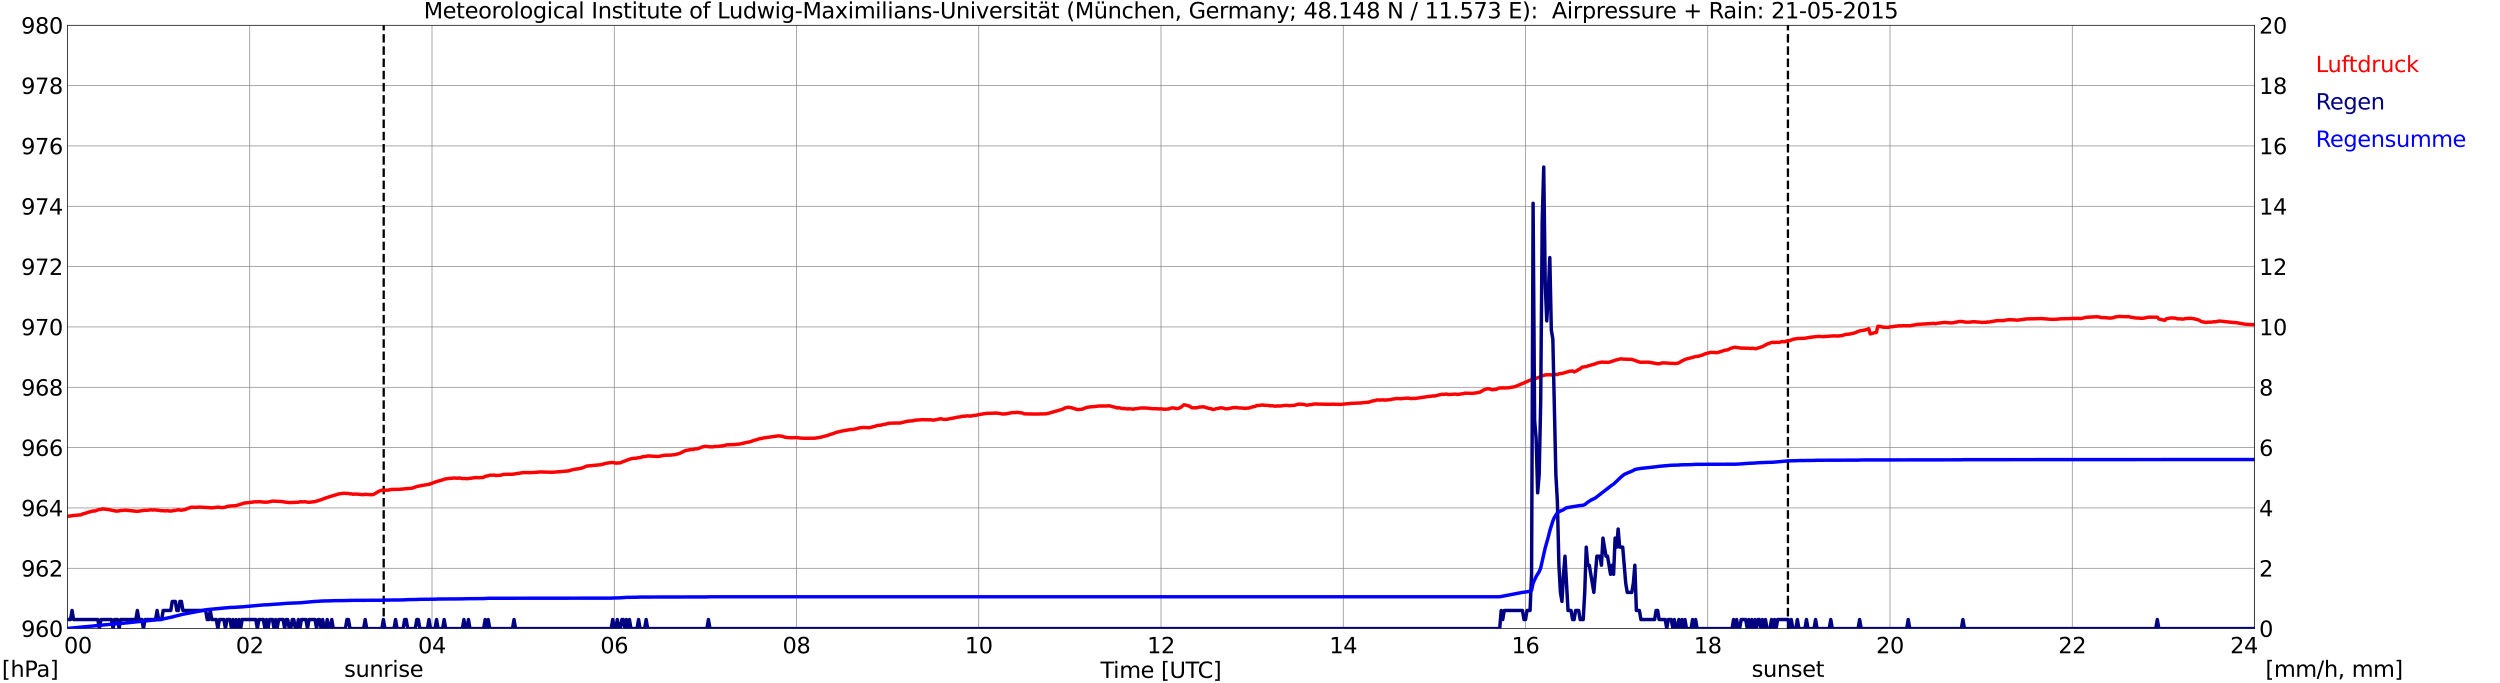 <?xml version="1.0" encoding="utf-8" standalone="no"?>
<!DOCTYPE svg PUBLIC "-//W3C//DTD SVG 1.1//EN"
  "http://www.w3.org/Graphics/SVG/1.1/DTD/svg11.dtd">
<svg xmlns:xlink="http://www.w3.org/1999/xlink" width="1085.4pt" height="296.64pt" viewBox="0 0 1085.4 296.64" xmlns="http://www.w3.org/2000/svg" version="1.1">
 <defs>
  <style type="text/css">*{stroke-linejoin: round; stroke-linecap: butt}</style>
 </defs>
 <g id="figure_1">
  <g id="patch_1">
   <path d="M 0 296.64 
L 1085.4 296.64 
L 1085.4 0 
L 0 0 
z
" style="fill: #ffffff"/>
  </g>
  <g id="axes_1">
   <g id="patch_2">
    <path d="M 29.306 272.909 
L 978.814 272.909 
L 978.814 10.976 
L 29.306 10.976 
z
" style="fill: #ffffff"/>
   </g>
   <g id="patch_3">
    <path d="M 978.814 272.909 
L 978.814 272.909 
L 978.814 10.976 
L 978.814 10.976 
z
" clip-path="url(#pc1d7d44dc7)" style="fill: #d3d3d3; opacity: 0.25; stroke: #d3d3d3; stroke-linejoin: miter"/>
   </g>
   <g id="matplotlib.axis_1">
    <g id="xtick_1">
     <g id="line2d_1">
      <path d="M 29.306 272.909 
L 29.306 10.976 
" clip-path="url(#pc1d7d44dc7)" style="fill: none; stroke: #808080; stroke-width: 0.3; stroke-linecap: square"/>
     </g>
     <g id="line2d_2"/>
     <g id="text_1">
      <!--    00 -->
      <g transform="translate(18.733 283.627) scale(0.095 -0.095)">
       <defs>
        <path id="DejaVuSans-20" transform="scale(0.016)"/>
        <path id="DejaVuSans-30" d="M 2034 4250 
Q 1547 4250 1301 3770 
Q 1056 3291 1056 2328 
Q 1056 1369 1301 889 
Q 1547 409 2034 409 
Q 2525 409 2770 889 
Q 3016 1369 3016 2328 
Q 3016 3291 2770 3770 
Q 2525 4250 2034 4250 
z
M 2034 4750 
Q 2819 4750 3233 4129 
Q 3647 3509 3647 2328 
Q 3647 1150 3233 529 
Q 2819 -91 2034 -91 
Q 1250 -91 836 529 
Q 422 1150 422 2328 
Q 422 3509 836 4129 
Q 1250 4750 2034 4750 
z
" transform="scale(0.016)"/>
       </defs>
       <use xlink:href="#DejaVuSans-20"/>
       <use xlink:href="#DejaVuSans-20" transform="translate(31.787 0)"/>
       <use xlink:href="#DejaVuSans-20" transform="translate(63.574 0)"/>
       <use xlink:href="#DejaVuSans-30" transform="translate(95.361 0)"/>
       <use xlink:href="#DejaVuSans-30" transform="translate(158.984 0)"/>
      </g>
     </g>
    </g>
    <g id="xtick_2">
     <g id="line2d_3">
      <path d="M 108.431 272.909 
L 108.431 10.976 
" clip-path="url(#pc1d7d44dc7)" style="fill: none; stroke: #808080; stroke-width: 0.3; stroke-linecap: square"/>
     </g>
     <g id="line2d_4"/>
     <g id="text_2">
      <!-- 02 -->
      <g transform="translate(102.387 283.627) scale(0.095 -0.095)">
       <defs>
        <path id="DejaVuSans-32" d="M 1228 531 
L 3431 531 
L 3431 0 
L 469 0 
L 469 531 
Q 828 903 1448 1529 
Q 2069 2156 2228 2338 
Q 2531 2678 2651 2914 
Q 2772 3150 2772 3378 
Q 2772 3750 2511 3984 
Q 2250 4219 1831 4219 
Q 1534 4219 1204 4116 
Q 875 4013 500 3803 
L 500 4441 
Q 881 4594 1212 4672 
Q 1544 4750 1819 4750 
Q 2544 4750 2975 4387 
Q 3406 4025 3406 3419 
Q 3406 3131 3298 2873 
Q 3191 2616 2906 2266 
Q 2828 2175 2409 1742 
Q 1991 1309 1228 531 
z
" transform="scale(0.016)"/>
       </defs>
       <use xlink:href="#DejaVuSans-30"/>
       <use xlink:href="#DejaVuSans-32" transform="translate(63.623 0)"/>
      </g>
     </g>
    </g>
    <g id="xtick_3">
     <g id="line2d_5">
      <path d="M 187.557 272.909 
L 187.557 10.976 
" clip-path="url(#pc1d7d44dc7)" style="fill: none; stroke: #808080; stroke-width: 0.3; stroke-linecap: square"/>
     </g>
     <g id="line2d_6"/>
     <g id="text_3">
      <!-- 04 -->
      <g transform="translate(181.513 283.627) scale(0.095 -0.095)">
       <defs>
        <path id="DejaVuSans-34" d="M 2419 4116 
L 825 1625 
L 2419 1625 
L 2419 4116 
z
M 2253 4666 
L 3047 4666 
L 3047 1625 
L 3713 1625 
L 3713 1100 
L 3047 1100 
L 3047 0 
L 2419 0 
L 2419 1100 
L 313 1100 
L 313 1709 
L 2253 4666 
z
" transform="scale(0.016)"/>
       </defs>
       <use xlink:href="#DejaVuSans-30"/>
       <use xlink:href="#DejaVuSans-34" transform="translate(63.623 0)"/>
      </g>
     </g>
    </g>
    <g id="xtick_4">
     <g id="line2d_7">
      <path d="M 266.683 272.909 
L 266.683 10.976 
" clip-path="url(#pc1d7d44dc7)" style="fill: none; stroke: #808080; stroke-width: 0.3; stroke-linecap: square"/>
     </g>
     <g id="line2d_8"/>
     <g id="text_4">
      <!-- 06 -->
      <g transform="translate(260.638 283.627) scale(0.095 -0.095)">
       <defs>
        <path id="DejaVuSans-36" d="M 2113 2584 
Q 1688 2584 1439 2293 
Q 1191 2003 1191 1497 
Q 1191 994 1439 701 
Q 1688 409 2113 409 
Q 2538 409 2786 701 
Q 3034 994 3034 1497 
Q 3034 2003 2786 2293 
Q 2538 2584 2113 2584 
z
M 3366 4563 
L 3366 3988 
Q 3128 4100 2886 4159 
Q 2644 4219 2406 4219 
Q 1781 4219 1451 3797 
Q 1122 3375 1075 2522 
Q 1259 2794 1537 2939 
Q 1816 3084 2150 3084 
Q 2853 3084 3261 2657 
Q 3669 2231 3669 1497 
Q 3669 778 3244 343 
Q 2819 -91 2113 -91 
Q 1303 -91 875 529 
Q 447 1150 447 2328 
Q 447 3434 972 4092 
Q 1497 4750 2381 4750 
Q 2619 4750 2861 4703 
Q 3103 4656 3366 4563 
z
" transform="scale(0.016)"/>
       </defs>
       <use xlink:href="#DejaVuSans-30"/>
       <use xlink:href="#DejaVuSans-36" transform="translate(63.623 0)"/>
      </g>
     </g>
    </g>
    <g id="xtick_5">
     <g id="line2d_9">
      <path d="M 345.808 272.909 
L 345.808 10.976 
" clip-path="url(#pc1d7d44dc7)" style="fill: none; stroke: #808080; stroke-width: 0.3; stroke-linecap: square"/>
     </g>
     <g id="line2d_10"/>
     <g id="text_5">
      <!-- 08 -->
      <g transform="translate(339.764 283.627) scale(0.095 -0.095)">
       <defs>
        <path id="DejaVuSans-38" d="M 2034 2216 
Q 1584 2216 1326 1975 
Q 1069 1734 1069 1313 
Q 1069 891 1326 650 
Q 1584 409 2034 409 
Q 2484 409 2743 651 
Q 3003 894 3003 1313 
Q 3003 1734 2745 1975 
Q 2488 2216 2034 2216 
z
M 1403 2484 
Q 997 2584 770 2862 
Q 544 3141 544 3541 
Q 544 4100 942 4425 
Q 1341 4750 2034 4750 
Q 2731 4750 3128 4425 
Q 3525 4100 3525 3541 
Q 3525 3141 3298 2862 
Q 3072 2584 2669 2484 
Q 3125 2378 3379 2068 
Q 3634 1759 3634 1313 
Q 3634 634 3220 271 
Q 2806 -91 2034 -91 
Q 1263 -91 848 271 
Q 434 634 434 1313 
Q 434 1759 690 2068 
Q 947 2378 1403 2484 
z
M 1172 3481 
Q 1172 3119 1398 2916 
Q 1625 2713 2034 2713 
Q 2441 2713 2670 2916 
Q 2900 3119 2900 3481 
Q 2900 3844 2670 4047 
Q 2441 4250 2034 4250 
Q 1625 4250 1398 4047 
Q 1172 3844 1172 3481 
z
" transform="scale(0.016)"/>
       </defs>
       <use xlink:href="#DejaVuSans-30"/>
       <use xlink:href="#DejaVuSans-38" transform="translate(63.623 0)"/>
      </g>
     </g>
    </g>
    <g id="xtick_6">
     <g id="line2d_11">
      <path d="M 424.934 272.909 
L 424.934 10.976 
" clip-path="url(#pc1d7d44dc7)" style="fill: none; stroke: #808080; stroke-width: 0.3; stroke-linecap: square"/>
     </g>
     <g id="line2d_12"/>
     <g id="text_6">
      <!-- 10 -->
      <g transform="translate(418.89 283.627) scale(0.095 -0.095)">
       <defs>
        <path id="DejaVuSans-31" d="M 794 531 
L 1825 531 
L 1825 4091 
L 703 3866 
L 703 4441 
L 1819 4666 
L 2450 4666 
L 2450 531 
L 3481 531 
L 3481 0 
L 794 0 
L 794 531 
z
" transform="scale(0.016)"/>
       </defs>
       <use xlink:href="#DejaVuSans-31"/>
       <use xlink:href="#DejaVuSans-30" transform="translate(63.623 0)"/>
      </g>
     </g>
    </g>
    <g id="xtick_7">
     <g id="line2d_13">
      <path d="M 504.06 272.909 
L 504.06 10.976 
" clip-path="url(#pc1d7d44dc7)" style="fill: none; stroke: #808080; stroke-width: 0.3; stroke-linecap: square"/>
     </g>
     <g id="line2d_14"/>
     <g id="text_7">
      <!-- 12 -->
      <g transform="translate(498.015 283.627) scale(0.095 -0.095)">
       <use xlink:href="#DejaVuSans-31"/>
       <use xlink:href="#DejaVuSans-32" transform="translate(63.623 0)"/>
      </g>
     </g>
    </g>
    <g id="xtick_8">
     <g id="line2d_15">
      <path d="M 583.185 272.909 
L 583.185 10.976 
" clip-path="url(#pc1d7d44dc7)" style="fill: none; stroke: #808080; stroke-width: 0.3; stroke-linecap: square"/>
     </g>
     <g id="line2d_16"/>
     <g id="text_8">
      <!-- 14 -->
      <g transform="translate(577.141 283.627) scale(0.095 -0.095)">
       <use xlink:href="#DejaVuSans-31"/>
       <use xlink:href="#DejaVuSans-34" transform="translate(63.623 0)"/>
      </g>
     </g>
    </g>
    <g id="xtick_9">
     <g id="line2d_17">
      <path d="M 662.311 272.909 
L 662.311 10.976 
" clip-path="url(#pc1d7d44dc7)" style="fill: none; stroke: #808080; stroke-width: 0.3; stroke-linecap: square"/>
     </g>
     <g id="line2d_18"/>
     <g id="text_9">
      <!-- 16 -->
      <g transform="translate(656.267 283.627) scale(0.095 -0.095)">
       <use xlink:href="#DejaVuSans-31"/>
       <use xlink:href="#DejaVuSans-36" transform="translate(63.623 0)"/>
      </g>
     </g>
    </g>
    <g id="xtick_10">
     <g id="line2d_19">
      <path d="M 741.437 272.909 
L 741.437 10.976 
" clip-path="url(#pc1d7d44dc7)" style="fill: none; stroke: #808080; stroke-width: 0.3; stroke-linecap: square"/>
     </g>
     <g id="line2d_20"/>
     <g id="text_10">
      <!-- 18 -->
      <g transform="translate(735.392 283.627) scale(0.095 -0.095)">
       <use xlink:href="#DejaVuSans-31"/>
       <use xlink:href="#DejaVuSans-38" transform="translate(63.623 0)"/>
      </g>
     </g>
    </g>
    <g id="xtick_11">
     <g id="line2d_21">
      <path d="M 820.562 272.909 
L 820.562 10.976 
" clip-path="url(#pc1d7d44dc7)" style="fill: none; stroke: #808080; stroke-width: 0.3; stroke-linecap: square"/>
     </g>
     <g id="line2d_22"/>
     <g id="text_11">
      <!-- 20 -->
      <g transform="translate(814.518 283.627) scale(0.095 -0.095)">
       <use xlink:href="#DejaVuSans-32"/>
       <use xlink:href="#DejaVuSans-30" transform="translate(63.623 0)"/>
      </g>
     </g>
    </g>
    <g id="xtick_12">
     <g id="line2d_23">
      <path d="M 899.688 272.909 
L 899.688 10.976 
" clip-path="url(#pc1d7d44dc7)" style="fill: none; stroke: #808080; stroke-width: 0.3; stroke-linecap: square"/>
     </g>
     <g id="line2d_24"/>
     <g id="text_12">
      <!-- 22 -->
      <g transform="translate(893.644 283.627) scale(0.095 -0.095)">
       <use xlink:href="#DejaVuSans-32"/>
       <use xlink:href="#DejaVuSans-32" transform="translate(63.623 0)"/>
      </g>
     </g>
    </g>
    <g id="xtick_13">
     <g id="line2d_25">
      <path d="M 978.814 272.909 
L 978.814 10.976 
" clip-path="url(#pc1d7d44dc7)" style="fill: none; stroke: #808080; stroke-width: 0.3; stroke-linecap: square"/>
     </g>
     <g id="line2d_26"/>
     <g id="text_13">
      <!-- 24    -->
      <g transform="translate(968.241 283.627) scale(0.095 -0.095)">
       <use xlink:href="#DejaVuSans-32"/>
       <use xlink:href="#DejaVuSans-34" transform="translate(63.623 0)"/>
       <use xlink:href="#DejaVuSans-20" transform="translate(127.246 0)"/>
       <use xlink:href="#DejaVuSans-20" transform="translate(159.033 0)"/>
       <use xlink:href="#DejaVuSans-20" transform="translate(190.82 0)"/>
      </g>
     </g>
    </g>
    <g id="text_14">
     <!-- Time [UTC] -->
     <g transform="translate(477.806 294.322) scale(0.095 -0.095)">
      <defs>
       <path id="DejaVuSans-54" d="M -19 4666 
L 3928 4666 
L 3928 4134 
L 2272 4134 
L 2272 0 
L 1638 0 
L 1638 4134 
L -19 4134 
L -19 4666 
z
" transform="scale(0.016)"/>
       <path id="DejaVuSans-69" d="M 603 3500 
L 1178 3500 
L 1178 0 
L 603 0 
L 603 3500 
z
M 603 4863 
L 1178 4863 
L 1178 4134 
L 603 4134 
L 603 4863 
z
" transform="scale(0.016)"/>
       <path id="DejaVuSans-6d" d="M 3328 2828 
Q 3544 3216 3844 3400 
Q 4144 3584 4550 3584 
Q 5097 3584 5394 3201 
Q 5691 2819 5691 2113 
L 5691 0 
L 5113 0 
L 5113 2094 
Q 5113 2597 4934 2840 
Q 4756 3084 4391 3084 
Q 3944 3084 3684 2787 
Q 3425 2491 3425 1978 
L 3425 0 
L 2847 0 
L 2847 2094 
Q 2847 2600 2669 2842 
Q 2491 3084 2119 3084 
Q 1678 3084 1418 2786 
Q 1159 2488 1159 1978 
L 1159 0 
L 581 0 
L 581 3500 
L 1159 3500 
L 1159 2956 
Q 1356 3278 1631 3431 
Q 1906 3584 2284 3584 
Q 2666 3584 2933 3390 
Q 3200 3197 3328 2828 
z
" transform="scale(0.016)"/>
       <path id="DejaVuSans-65" d="M 3597 1894 
L 3597 1613 
L 953 1613 
Q 991 1019 1311 708 
Q 1631 397 2203 397 
Q 2534 397 2845 478 
Q 3156 559 3463 722 
L 3463 178 
Q 3153 47 2828 -22 
Q 2503 -91 2169 -91 
Q 1331 -91 842 396 
Q 353 884 353 1716 
Q 353 2575 817 3079 
Q 1281 3584 2069 3584 
Q 2775 3584 3186 3129 
Q 3597 2675 3597 1894 
z
M 3022 2063 
Q 3016 2534 2758 2815 
Q 2500 3097 2075 3097 
Q 1594 3097 1305 2825 
Q 1016 2553 972 2059 
L 3022 2063 
z
" transform="scale(0.016)"/>
       <path id="DejaVuSans-5b" d="M 550 4863 
L 1875 4863 
L 1875 4416 
L 1125 4416 
L 1125 -397 
L 1875 -397 
L 1875 -844 
L 550 -844 
L 550 4863 
z
" transform="scale(0.016)"/>
       <path id="DejaVuSans-55" d="M 556 4666 
L 1191 4666 
L 1191 1831 
Q 1191 1081 1462 751 
Q 1734 422 2344 422 
Q 2950 422 3222 751 
Q 3494 1081 3494 1831 
L 3494 4666 
L 4128 4666 
L 4128 1753 
Q 4128 841 3676 375 
Q 3225 -91 2344 -91 
Q 1459 -91 1007 375 
Q 556 841 556 1753 
L 556 4666 
z
" transform="scale(0.016)"/>
       <path id="DejaVuSans-43" d="M 4122 4306 
L 4122 3641 
Q 3803 3938 3442 4084 
Q 3081 4231 2675 4231 
Q 1875 4231 1450 3742 
Q 1025 3253 1025 2328 
Q 1025 1406 1450 917 
Q 1875 428 2675 428 
Q 3081 428 3442 575 
Q 3803 722 4122 1019 
L 4122 359 
Q 3791 134 3420 21 
Q 3050 -91 2638 -91 
Q 1578 -91 968 557 
Q 359 1206 359 2328 
Q 359 3453 968 4101 
Q 1578 4750 2638 4750 
Q 3056 4750 3426 4639 
Q 3797 4528 4122 4306 
z
" transform="scale(0.016)"/>
       <path id="DejaVuSans-5d" d="M 1947 4863 
L 1947 -844 
L 622 -844 
L 622 -397 
L 1369 -397 
L 1369 4416 
L 622 4416 
L 622 4863 
L 1947 4863 
z
" transform="scale(0.016)"/>
      </defs>
      <use xlink:href="#DejaVuSans-54"/>
      <use xlink:href="#DejaVuSans-69" transform="translate(57.959 0)"/>
      <use xlink:href="#DejaVuSans-6d" transform="translate(85.742 0)"/>
      <use xlink:href="#DejaVuSans-65" transform="translate(183.154 0)"/>
      <use xlink:href="#DejaVuSans-20" transform="translate(244.678 0)"/>
      <use xlink:href="#DejaVuSans-5b" transform="translate(276.465 0)"/>
      <use xlink:href="#DejaVuSans-55" transform="translate(315.479 0)"/>
      <use xlink:href="#DejaVuSans-54" transform="translate(388.672 0)"/>
      <use xlink:href="#DejaVuSans-43" transform="translate(443.881 0)"/>
      <use xlink:href="#DejaVuSans-5d" transform="translate(513.705 0)"/>
     </g>
    </g>
   </g>
   <g id="matplotlib.axis_2">
    <g id="ytick_1">
     <g id="line2d_27">
      <path d="M 29.306 272.909 
L 978.814 272.909 
" clip-path="url(#pc1d7d44dc7)" style="fill: none; stroke: #808080; stroke-width: 0.3; stroke-linecap: square"/>
     </g>
     <g id="line2d_28"/>
     <g id="text_15">
      <!-- 960 -->
      <g transform="translate(9.173 276.518) scale(0.095 -0.095)">
       <defs>
        <path id="DejaVuSans-39" d="M 703 97 
L 703 672 
Q 941 559 1184 500 
Q 1428 441 1663 441 
Q 2288 441 2617 861 
Q 2947 1281 2994 2138 
Q 2813 1869 2534 1725 
Q 2256 1581 1919 1581 
Q 1219 1581 811 2004 
Q 403 2428 403 3163 
Q 403 3881 828 4315 
Q 1253 4750 1959 4750 
Q 2769 4750 3195 4129 
Q 3622 3509 3622 2328 
Q 3622 1225 3098 567 
Q 2575 -91 1691 -91 
Q 1453 -91 1209 -44 
Q 966 3 703 97 
z
M 1959 2075 
Q 2384 2075 2632 2365 
Q 2881 2656 2881 3163 
Q 2881 3666 2632 3958 
Q 2384 4250 1959 4250 
Q 1534 4250 1286 3958 
Q 1038 3666 1038 3163 
Q 1038 2656 1286 2365 
Q 1534 2075 1959 2075 
z
" transform="scale(0.016)"/>
       </defs>
       <use xlink:href="#DejaVuSans-39"/>
       <use xlink:href="#DejaVuSans-36" transform="translate(63.623 0)"/>
       <use xlink:href="#DejaVuSans-30" transform="translate(127.246 0)"/>
      </g>
     </g>
    </g>
    <g id="ytick_2">
     <g id="line2d_29">
      <path d="M 29.306 246.715 
L 978.814 246.715 
" clip-path="url(#pc1d7d44dc7)" style="fill: none; stroke: #808080; stroke-width: 0.3; stroke-linecap: square"/>
     </g>
     <g id="line2d_30"/>
     <g id="text_16">
      <!-- 962 -->
      <g transform="translate(9.173 250.325) scale(0.095 -0.095)">
       <use xlink:href="#DejaVuSans-39"/>
       <use xlink:href="#DejaVuSans-36" transform="translate(63.623 0)"/>
       <use xlink:href="#DejaVuSans-32" transform="translate(127.246 0)"/>
      </g>
     </g>
    </g>
    <g id="ytick_3">
     <g id="line2d_31">
      <path d="M 29.306 220.522 
L 978.814 220.522 
" clip-path="url(#pc1d7d44dc7)" style="fill: none; stroke: #808080; stroke-width: 0.3; stroke-linecap: square"/>
     </g>
     <g id="line2d_32"/>
     <g id="text_17">
      <!-- 964 -->
      <g transform="translate(9.173 224.131) scale(0.095 -0.095)">
       <use xlink:href="#DejaVuSans-39"/>
       <use xlink:href="#DejaVuSans-36" transform="translate(63.623 0)"/>
       <use xlink:href="#DejaVuSans-34" transform="translate(127.246 0)"/>
      </g>
     </g>
    </g>
    <g id="ytick_4">
     <g id="line2d_33">
      <path d="M 29.306 194.329 
L 978.814 194.329 
" clip-path="url(#pc1d7d44dc7)" style="fill: none; stroke: #808080; stroke-width: 0.3; stroke-linecap: square"/>
     </g>
     <g id="line2d_34"/>
     <g id="text_18">
      <!-- 966 -->
      <g transform="translate(9.173 197.938) scale(0.095 -0.095)">
       <use xlink:href="#DejaVuSans-39"/>
       <use xlink:href="#DejaVuSans-36" transform="translate(63.623 0)"/>
       <use xlink:href="#DejaVuSans-36" transform="translate(127.246 0)"/>
      </g>
     </g>
    </g>
    <g id="ytick_5">
     <g id="line2d_35">
      <path d="M 29.306 168.136 
L 978.814 168.136 
" clip-path="url(#pc1d7d44dc7)" style="fill: none; stroke: #808080; stroke-width: 0.3; stroke-linecap: square"/>
     </g>
     <g id="line2d_36"/>
     <g id="text_19">
      <!-- 968 -->
      <g transform="translate(9.173 171.745) scale(0.095 -0.095)">
       <use xlink:href="#DejaVuSans-39"/>
       <use xlink:href="#DejaVuSans-36" transform="translate(63.623 0)"/>
       <use xlink:href="#DejaVuSans-38" transform="translate(127.246 0)"/>
      </g>
     </g>
    </g>
    <g id="ytick_6">
     <g id="line2d_37">
      <path d="M 29.306 141.942 
L 978.814 141.942 
" clip-path="url(#pc1d7d44dc7)" style="fill: none; stroke: #808080; stroke-width: 0.3; stroke-linecap: square"/>
     </g>
     <g id="line2d_38"/>
     <g id="text_20">
      <!-- 970 -->
      <g transform="translate(9.173 145.551) scale(0.095 -0.095)">
       <defs>
        <path id="DejaVuSans-37" d="M 525 4666 
L 3525 4666 
L 3525 4397 
L 1831 0 
L 1172 0 
L 2766 4134 
L 525 4134 
L 525 4666 
z
" transform="scale(0.016)"/>
       </defs>
       <use xlink:href="#DejaVuSans-39"/>
       <use xlink:href="#DejaVuSans-37" transform="translate(63.623 0)"/>
       <use xlink:href="#DejaVuSans-30" transform="translate(127.246 0)"/>
      </g>
     </g>
    </g>
    <g id="ytick_7">
     <g id="line2d_39">
      <path d="M 29.306 115.749 
L 978.814 115.749 
" clip-path="url(#pc1d7d44dc7)" style="fill: none; stroke: #808080; stroke-width: 0.3; stroke-linecap: square"/>
     </g>
     <g id="line2d_40"/>
     <g id="text_21">
      <!-- 972 -->
      <g transform="translate(9.173 119.358) scale(0.095 -0.095)">
       <use xlink:href="#DejaVuSans-39"/>
       <use xlink:href="#DejaVuSans-37" transform="translate(63.623 0)"/>
       <use xlink:href="#DejaVuSans-32" transform="translate(127.246 0)"/>
      </g>
     </g>
    </g>
    <g id="ytick_8">
     <g id="line2d_41">
      <path d="M 29.306 89.556 
L 978.814 89.556 
" clip-path="url(#pc1d7d44dc7)" style="fill: none; stroke: #808080; stroke-width: 0.3; stroke-linecap: square"/>
     </g>
     <g id="line2d_42"/>
     <g id="text_22">
      <!-- 974 -->
      <g transform="translate(9.173 93.165) scale(0.095 -0.095)">
       <use xlink:href="#DejaVuSans-39"/>
       <use xlink:href="#DejaVuSans-37" transform="translate(63.623 0)"/>
       <use xlink:href="#DejaVuSans-34" transform="translate(127.246 0)"/>
      </g>
     </g>
    </g>
    <g id="ytick_9">
     <g id="line2d_43">
      <path d="M 29.306 63.362 
L 978.814 63.362 
" clip-path="url(#pc1d7d44dc7)" style="fill: none; stroke: #808080; stroke-width: 0.3; stroke-linecap: square"/>
     </g>
     <g id="line2d_44"/>
     <g id="text_23">
      <!-- 976 -->
      <g transform="translate(9.173 66.972) scale(0.095 -0.095)">
       <use xlink:href="#DejaVuSans-39"/>
       <use xlink:href="#DejaVuSans-37" transform="translate(63.623 0)"/>
       <use xlink:href="#DejaVuSans-36" transform="translate(127.246 0)"/>
      </g>
     </g>
    </g>
    <g id="ytick_10">
     <g id="line2d_45">
      <path d="M 29.306 37.169 
L 978.814 37.169 
" clip-path="url(#pc1d7d44dc7)" style="fill: none; stroke: #808080; stroke-width: 0.3; stroke-linecap: square"/>
     </g>
     <g id="line2d_46"/>
     <g id="text_24">
      <!-- 978 -->
      <g transform="translate(9.173 40.778) scale(0.095 -0.095)">
       <use xlink:href="#DejaVuSans-39"/>
       <use xlink:href="#DejaVuSans-37" transform="translate(63.623 0)"/>
       <use xlink:href="#DejaVuSans-38" transform="translate(127.246 0)"/>
      </g>
     </g>
    </g>
    <g id="ytick_11">
     <g id="line2d_47">
      <path d="M 29.306 10.976 
L 978.814 10.976 
" clip-path="url(#pc1d7d44dc7)" style="fill: none; stroke: #808080; stroke-width: 0.3; stroke-linecap: square"/>
     </g>
     <g id="line2d_48"/>
     <g id="text_25">
      <!-- 980 -->
      <g transform="translate(9.173 14.585) scale(0.095 -0.095)">
       <use xlink:href="#DejaVuSans-39"/>
       <use xlink:href="#DejaVuSans-38" transform="translate(63.623 0)"/>
       <use xlink:href="#DejaVuSans-30" transform="translate(127.246 0)"/>
      </g>
     </g>
    </g>
   </g>
   <g id="line2d_49">
    <path d="M 166.589 272.909 
L 166.589 10.976 
" clip-path="url(#pc1d7d44dc7)" style="fill: none; stroke-dasharray: 3.7,1.6; stroke-dashoffset: 0; stroke: #000000"/>
   </g>
   <g id="line2d_50">
    <path d="M 776.252 272.909 
L 776.252 10.976 
" clip-path="url(#pc1d7d44dc7)" style="fill: none; stroke-dasharray: 3.7,1.6; stroke-dashoffset: 0; stroke: #000000"/>
   </g>
   <g id="line2d_51">
    <path d="M 29.306 224.102 
L 29.965 224.091 
L 31.284 223.927 
L 31.943 223.796 
L 33.262 223.692 
L 35.24 223.508 
L 35.9 223.115 
L 37.218 222.827 
L 37.878 222.513 
L 40.515 221.832 
L 41.175 221.884 
L 42.493 221.387 
L 43.153 221.177 
L 43.812 221.151 
L 44.472 220.941 
L 47.109 221.229 
L 50.406 221.91 
L 51.725 221.806 
L 52.384 221.596 
L 53.043 221.648 
L 54.362 221.465 
L 56.34 221.675 
L 59.637 222.015 
L 62.934 221.518 
L 63.594 221.596 
L 65.572 221.334 
L 66.231 221.439 
L 66.89 221.36 
L 68.209 221.491 
L 68.869 221.518 
L 69.528 221.675 
L 72.166 221.806 
L 72.825 221.675 
L 73.484 221.884 
L 74.803 221.832 
L 75.462 221.57 
L 76.122 221.622 
L 76.781 221.413 
L 77.441 221.334 
L 78.759 221.544 
L 79.419 221.36 
L 80.078 221.308 
L 82.716 220.313 
L 83.375 220.208 
L 85.353 220.26 
L 86.672 220.155 
L 91.288 220.444 
L 91.947 220.496 
L 94.584 220.182 
L 96.563 220.391 
L 97.881 220.182 
L 98.541 219.894 
L 99.86 219.684 
L 101.838 219.579 
L 102.497 219.527 
L 105.135 218.715 
L 105.794 218.453 
L 111.069 217.824 
L 111.728 217.903 
L 112.388 217.798 
L 115.025 218.034 
L 116.344 217.981 
L 118.322 217.562 
L 122.278 217.746 
L 124.257 218.06 
L 125.575 218.191 
L 129.532 218.06 
L 130.191 217.85 
L 131.51 217.903 
L 132.169 217.824 
L 134.147 218.086 
L 136.785 217.772 
L 139.422 216.96 
L 141.4 216.2 
L 144.038 215.362 
L 147.335 214.393 
L 149.313 214.183 
L 151.291 214.262 
L 151.951 214.419 
L 152.61 214.419 
L 153.269 214.576 
L 154.588 214.498 
L 157.226 214.733 
L 157.885 214.76 
L 158.544 214.602 
L 160.523 214.76 
L 161.841 214.76 
L 162.501 214.498 
L 164.479 213.293 
L 165.798 212.821 
L 167.116 212.874 
L 168.435 212.795 
L 169.094 212.717 
L 169.754 212.507 
L 173.71 212.428 
L 175.029 212.297 
L 178.985 211.931 
L 180.963 211.224 
L 183.601 210.7 
L 184.92 210.49 
L 186.238 210.281 
L 189.535 209.076 
L 192.173 208.342 
L 192.832 208.028 
L 195.47 207.661 
L 196.129 207.687 
L 196.788 207.53 
L 198.107 207.583 
L 198.767 207.635 
L 199.426 207.504 
L 200.745 207.766 
L 202.063 207.74 
L 202.723 207.845 
L 206.679 207.321 
L 207.998 207.426 
L 208.657 207.321 
L 209.317 207.347 
L 209.976 207.216 
L 210.635 206.823 
L 211.954 206.561 
L 212.614 206.325 
L 214.592 206.273 
L 215.251 206.43 
L 216.57 206.378 
L 217.229 206.378 
L 218.548 205.959 
L 220.526 205.906 
L 222.504 205.906 
L 225.142 205.487 
L 227.12 205.173 
L 230.417 205.199 
L 233.714 204.99 
L 234.373 204.885 
L 239.648 205.042 
L 240.967 204.937 
L 242.945 204.806 
L 246.901 204.439 
L 248.88 203.837 
L 251.517 203.444 
L 252.836 203.156 
L 254.155 202.58 
L 254.814 202.344 
L 260.748 201.768 
L 263.386 201.087 
L 265.364 200.825 
L 266.023 200.799 
L 267.342 201.061 
L 269.32 200.956 
L 270.639 200.353 
L 271.958 199.934 
L 272.617 199.568 
L 274.595 199.044 
L 276.573 198.887 
L 277.233 198.677 
L 277.892 198.677 
L 279.211 198.232 
L 280.53 198.179 
L 281.189 197.944 
L 285.805 198.205 
L 288.442 197.655 
L 291.08 197.603 
L 292.399 197.42 
L 293.058 197.393 
L 295.036 196.87 
L 297.674 195.586 
L 298.992 195.377 
L 299.652 195.193 
L 300.971 195.167 
L 301.63 194.905 
L 302.949 194.827 
L 304.927 194.041 
L 306.246 193.779 
L 308.224 193.988 
L 309.543 194.015 
L 310.202 193.805 
L 311.521 193.805 
L 312.18 193.779 
L 312.839 193.622 
L 313.499 193.648 
L 314.158 193.438 
L 314.818 193.36 
L 315.477 193.124 
L 316.796 193.098 
L 318.114 193.019 
L 318.774 193.045 
L 320.093 192.836 
L 320.752 192.862 
L 324.708 191.971 
L 325.368 191.893 
L 327.346 191.212 
L 329.983 190.426 
L 330.643 190.426 
L 331.302 190.164 
L 336.577 189.431 
L 337.896 189.221 
L 339.215 189.352 
L 341.193 189.902 
L 343.83 190.086 
L 345.808 189.955 
L 347.127 190.164 
L 349.105 190.295 
L 353.721 190.243 
L 356.359 189.824 
L 359.655 188.959 
L 360.315 188.645 
L 361.634 188.278 
L 362.952 187.754 
L 365.59 187.126 
L 369.546 186.445 
L 370.206 186.471 
L 372.184 186.078 
L 372.843 185.816 
L 374.821 185.58 
L 377.459 185.685 
L 380.096 185.03 
L 380.756 184.768 
L 381.415 184.637 
L 382.074 184.69 
L 383.393 184.323 
L 384.712 184.113 
L 385.371 183.852 
L 386.69 183.721 
L 389.987 183.642 
L 390.646 183.694 
L 393.943 182.882 
L 396.581 182.673 
L 397.24 182.437 
L 400.537 182.201 
L 401.856 182.228 
L 404.493 182.28 
L 405.153 182.437 
L 408.45 181.782 
L 409.768 182.097 
L 411.087 182.044 
L 412.406 181.782 
L 415.043 181.285 
L 415.703 181.101 
L 416.362 181.075 
L 418.34 180.656 
L 419 180.735 
L 419.659 180.551 
L 421.637 180.656 
L 422.297 180.42 
L 423.615 180.315 
L 424.934 180.027 
L 426.912 179.687 
L 428.231 179.503 
L 428.89 179.425 
L 429.55 179.503 
L 430.209 179.372 
L 430.869 179.451 
L 431.528 179.32 
L 432.187 179.399 
L 432.847 179.346 
L 435.484 179.765 
L 436.803 179.661 
L 439.44 179.137 
L 440.759 179.163 
L 441.419 179.006 
L 443.397 179.242 
L 444.056 179.372 
L 444.716 179.687 
L 449.331 179.765 
L 453.947 179.687 
L 455.266 179.425 
L 461.2 177.722 
L 462.519 177.067 
L 463.838 176.806 
L 465.156 177.015 
L 467.794 177.827 
L 469.772 177.67 
L 471.75 176.884 
L 473.728 176.596 
L 475.047 176.544 
L 477.025 176.282 
L 480.322 176.255 
L 481.641 176.177 
L 482.96 176.544 
L 484.278 176.832 
L 484.938 177.146 
L 485.597 176.989 
L 487.575 177.408 
L 488.235 177.303 
L 488.894 177.487 
L 489.553 177.539 
L 490.213 177.46 
L 492.191 177.644 
L 492.85 177.434 
L 493.51 177.434 
L 495.488 177.12 
L 497.466 177.146 
L 498.785 177.251 
L 500.103 177.408 
L 502.741 177.487 
L 503.4 177.565 
L 504.06 177.487 
L 505.379 177.67 
L 507.357 177.565 
L 508.675 177.094 
L 509.994 177.172 
L 510.654 177.382 
L 511.313 177.408 
L 512.632 176.884 
L 513.95 175.758 
L 514.61 175.836 
L 516.588 176.386 
L 517.247 176.989 
L 518.566 177.094 
L 519.885 176.989 
L 520.544 176.753 
L 522.522 176.622 
L 524.501 177.198 
L 525.16 177.382 
L 525.819 177.408 
L 526.479 177.775 
L 527.138 177.775 
L 527.797 177.487 
L 529.116 177.277 
L 529.776 177.041 
L 531.094 177.172 
L 531.754 177.408 
L 532.413 177.513 
L 533.732 177.356 
L 535.051 177.015 
L 537.029 176.91 
L 537.688 177.12 
L 539.007 177.12 
L 540.326 177.329 
L 541.644 177.172 
L 542.304 177.172 
L 542.963 176.858 
L 544.282 176.57 
L 544.941 176.465 
L 545.601 176.072 
L 546.919 175.994 
L 548.238 175.81 
L 548.898 175.967 
L 550.876 176.046 
L 551.535 176.229 
L 552.195 176.125 
L 553.513 176.334 
L 554.173 176.334 
L 554.832 176.203 
L 555.491 176.308 
L 558.129 175.994 
L 558.788 175.994 
L 559.448 176.125 
L 562.085 175.967 
L 563.404 175.548 
L 564.063 175.443 
L 565.382 175.548 
L 566.042 175.548 
L 567.36 175.941 
L 568.679 175.679 
L 569.338 175.679 
L 570.657 175.391 
L 575.932 175.522 
L 579.229 175.496 
L 581.867 175.601 
L 586.482 175.129 
L 591.098 174.946 
L 591.757 174.789 
L 593.076 174.736 
L 594.395 174.579 
L 595.714 174.108 
L 597.032 173.924 
L 597.692 173.662 
L 598.351 173.61 
L 599.011 173.741 
L 600.329 173.558 
L 600.989 173.715 
L 603.626 173.531 
L 604.286 173.322 
L 605.604 173.165 
L 606.264 173.008 
L 608.242 173.112 
L 610.22 172.877 
L 611.539 172.877 
L 612.858 173.086 
L 613.517 172.903 
L 614.176 173.034 
L 620.111 172.143 
L 621.429 172.038 
L 622.089 171.881 
L 622.748 171.934 
L 626.045 171.174 
L 626.705 171.253 
L 628.023 171.069 
L 628.683 171.305 
L 631.98 171.095 
L 632.639 171.279 
L 635.276 170.912 
L 635.936 170.702 
L 639.233 170.781 
L 641.211 170.545 
L 642.53 170.257 
L 644.508 169.131 
L 645.827 168.764 
L 646.486 168.817 
L 647.805 169.236 
L 649.783 168.974 
L 650.442 168.633 
L 651.102 168.424 
L 653.739 168.424 
L 655.058 168.345 
L 657.036 168.005 
L 657.695 167.9 
L 660.333 166.8 
L 660.992 166.459 
L 661.652 166.302 
L 662.311 165.883 
L 662.97 165.673 
L 663.63 165.333 
L 664.289 165.123 
L 664.949 164.783 
L 666.927 164.285 
L 667.586 163.997 
L 668.246 163.84 
L 669.564 163.159 
L 670.883 162.792 
L 671.542 162.687 
L 672.202 162.766 
L 672.861 162.635 
L 673.521 162.792 
L 674.839 162.661 
L 675.499 162.556 
L 676.158 162.609 
L 676.817 162.321 
L 678.796 161.98 
L 680.774 161.378 
L 681.433 161.194 
L 682.752 161.037 
L 683.411 161.482 
L 684.73 160.88 
L 685.389 160.382 
L 686.049 160.173 
L 686.708 159.466 
L 688.027 159.23 
L 688.686 159.204 
L 689.346 158.889 
L 692.643 157.973 
L 693.302 157.658 
L 695.28 157.213 
L 697.918 157.318 
L 698.577 157.292 
L 701.874 156.218 
L 703.852 155.772 
L 704.511 155.903 
L 707.808 156.008 
L 708.468 156.034 
L 711.765 157.187 
L 712.424 157.292 
L 714.402 157.239 
L 715.721 157.239 
L 719.677 157.92 
L 720.337 157.946 
L 721.655 157.553 
L 723.633 157.606 
L 724.952 157.737 
L 726.271 157.737 
L 726.93 157.842 
L 728.249 157.737 
L 728.909 157.527 
L 730.227 156.689 
L 730.887 156.453 
L 731.546 156.034 
L 736.162 154.803 
L 737.48 154.62 
L 739.459 154.044 
L 740.118 153.677 
L 741.437 153.31 
L 742.756 152.996 
L 744.734 153.048 
L 745.393 153.153 
L 748.031 152.341 
L 748.69 152.079 
L 750.009 151.922 
L 751.327 151.267 
L 752.646 150.848 
L 753.306 150.769 
L 755.943 151.136 
L 759.24 151.188 
L 759.899 151.293 
L 761.218 151.215 
L 761.878 151.372 
L 762.537 151.346 
L 765.174 150.481 
L 767.153 149.407 
L 769.131 148.7 
L 769.79 148.622 
L 770.449 148.726 
L 771.109 148.595 
L 772.428 148.674 
L 773.746 148.281 
L 774.406 148.386 
L 775.065 148.307 
L 775.725 148.045 
L 776.384 148.019 
L 777.043 147.862 
L 778.362 147.338 
L 780.34 146.971 
L 783.637 146.867 
L 785.615 146.474 
L 789.572 146.028 
L 791.55 146.159 
L 792.868 146.055 
L 796.165 145.819 
L 798.143 145.924 
L 798.803 145.74 
L 799.462 145.766 
L 801.44 145.164 
L 802.1 145.164 
L 803.419 144.954 
L 804.737 144.666 
L 805.397 144.483 
L 807.375 143.645 
L 808.694 143.488 
L 810.672 143.016 
L 811.331 142.649 
L 811.99 144.981 
L 813.969 144.404 
L 814.628 144.352 
L 815.287 141.654 
L 816.606 141.785 
L 817.265 142.021 
L 819.903 142.152 
L 820.562 141.89 
L 821.222 141.89 
L 823.2 141.602 
L 823.859 141.576 
L 824.519 141.392 
L 825.178 141.523 
L 825.837 141.392 
L 829.134 141.445 
L 832.431 140.842 
L 839.025 140.423 
L 839.684 140.397 
L 840.344 140.554 
L 841.003 140.371 
L 842.322 140.213 
L 844.3 139.978 
L 846.938 140.213 
L 848.256 140.109 
L 848.916 139.899 
L 849.575 139.847 
L 850.235 139.611 
L 851.553 139.559 
L 853.531 139.873 
L 854.85 139.873 
L 856.828 139.663 
L 859.466 139.873 
L 860.785 140.004 
L 861.444 139.899 
L 862.103 139.978 
L 862.763 139.794 
L 863.422 139.847 
L 864.741 139.585 
L 866.06 139.401 
L 866.719 139.218 
L 870.016 139.192 
L 870.675 138.982 
L 872.653 138.773 
L 875.95 139.009 
L 879.907 138.459 
L 881.225 138.432 
L 884.522 138.38 
L 885.841 138.275 
L 887.819 138.432 
L 890.457 138.642 
L 891.775 138.642 
L 893.754 138.537 
L 894.413 138.406 
L 895.732 138.406 
L 897.051 138.354 
L 899.029 138.328 
L 900.347 138.197 
L 901.007 138.301 
L 901.666 138.197 
L 902.985 138.301 
L 903.644 138.275 
L 905.622 137.778 
L 910.238 137.516 
L 911.557 137.647 
L 912.216 137.882 
L 913.535 137.882 
L 916.173 138.118 
L 917.491 137.935 
L 918.151 137.647 
L 919.469 137.463 
L 920.129 137.385 
L 922.766 137.489 
L 923.426 137.516 
L 924.085 137.411 
L 924.745 137.647 
L 927.382 138.066 
L 928.701 138.092 
L 929.36 138.223 
L 930.679 138.144 
L 932.657 137.725 
L 936.613 137.699 
L 937.273 138.485 
L 939.91 139.087 
L 940.57 138.38 
L 941.888 138.17 
L 942.548 138.039 
L 944.526 138.118 
L 945.185 138.38 
L 945.845 138.459 
L 946.504 138.406 
L 947.163 138.537 
L 947.823 138.537 
L 949.142 138.275 
L 951.12 138.197 
L 952.438 138.38 
L 954.417 138.851 
L 955.735 139.585 
L 956.395 139.768 
L 957.054 139.821 
L 957.714 140.056 
L 958.373 139.847 
L 959.692 139.847 
L 960.351 139.847 
L 961.01 139.69 
L 961.67 139.742 
L 963.648 139.375 
L 969.582 140.004 
L 970.901 140.083 
L 974.857 140.79 
L 977.495 140.927 
L 978.154 140.938 
L 978.154 140.938 
" clip-path="url(#pc1d7d44dc7)" style="fill: none; stroke: #ff0000; stroke-width: 1.5; stroke-linecap: square"/>
   </g>
   <g id="patch_4">
    <path d="M 29.306 272.909 
L 29.306 10.976 
" style="fill: none; stroke: #000000; stroke-width: 0.3; stroke-linejoin: miter; stroke-linecap: square"/>
   </g>
   <g id="patch_5">
    <path d="M 29.306 272.909 
L 978.814 272.909 
" style="fill: none; stroke: #000000; stroke-width: 0.3; stroke-linejoin: miter; stroke-linecap: square"/>
   </g>
   <g id="patch_6">
    <path d="M 29.306 10.976 
L 978.814 10.976 
" style="fill: none; stroke: #000000; stroke-width: 0.3; stroke-linejoin: miter; stroke-linecap: square"/>
   </g>
   <g id="text_26">
    <!-- sunrise -->
    <g transform="translate(149.424 293.863) scale(0.095 -0.095)">
     <defs>
      <path id="DejaVuSans-73" d="M 2834 3397 
L 2834 2853 
Q 2591 2978 2328 3040 
Q 2066 3103 1784 3103 
Q 1356 3103 1142 2972 
Q 928 2841 928 2578 
Q 928 2378 1081 2264 
Q 1234 2150 1697 2047 
L 1894 2003 
Q 2506 1872 2764 1633 
Q 3022 1394 3022 966 
Q 3022 478 2636 193 
Q 2250 -91 1575 -91 
Q 1294 -91 989 -36 
Q 684 19 347 128 
L 347 722 
Q 666 556 975 473 
Q 1284 391 1588 391 
Q 1994 391 2212 530 
Q 2431 669 2431 922 
Q 2431 1156 2273 1281 
Q 2116 1406 1581 1522 
L 1381 1569 
Q 847 1681 609 1914 
Q 372 2147 372 2553 
Q 372 3047 722 3315 
Q 1072 3584 1716 3584 
Q 2034 3584 2315 3537 
Q 2597 3491 2834 3397 
z
" transform="scale(0.016)"/>
      <path id="DejaVuSans-75" d="M 544 1381 
L 544 3500 
L 1119 3500 
L 1119 1403 
Q 1119 906 1312 657 
Q 1506 409 1894 409 
Q 2359 409 2629 706 
Q 2900 1003 2900 1516 
L 2900 3500 
L 3475 3500 
L 3475 0 
L 2900 0 
L 2900 538 
Q 2691 219 2414 64 
Q 2138 -91 1772 -91 
Q 1169 -91 856 284 
Q 544 659 544 1381 
z
M 1991 3584 
L 1991 3584 
z
" transform="scale(0.016)"/>
      <path id="DejaVuSans-6e" d="M 3513 2113 
L 3513 0 
L 2938 0 
L 2938 2094 
Q 2938 2591 2744 2837 
Q 2550 3084 2163 3084 
Q 1697 3084 1428 2787 
Q 1159 2491 1159 1978 
L 1159 0 
L 581 0 
L 581 3500 
L 1159 3500 
L 1159 2956 
Q 1366 3272 1645 3428 
Q 1925 3584 2291 3584 
Q 2894 3584 3203 3211 
Q 3513 2838 3513 2113 
z
" transform="scale(0.016)"/>
      <path id="DejaVuSans-72" d="M 2631 2963 
Q 2534 3019 2420 3045 
Q 2306 3072 2169 3072 
Q 1681 3072 1420 2755 
Q 1159 2438 1159 1844 
L 1159 0 
L 581 0 
L 581 3500 
L 1159 3500 
L 1159 2956 
Q 1341 3275 1631 3429 
Q 1922 3584 2338 3584 
Q 2397 3584 2469 3576 
Q 2541 3569 2628 3553 
L 2631 2963 
z
" transform="scale(0.016)"/>
     </defs>
     <use xlink:href="#DejaVuSans-73"/>
     <use xlink:href="#DejaVuSans-75" transform="translate(52.1 0)"/>
     <use xlink:href="#DejaVuSans-6e" transform="translate(115.479 0)"/>
     <use xlink:href="#DejaVuSans-72" transform="translate(178.857 0)"/>
     <use xlink:href="#DejaVuSans-69" transform="translate(219.971 0)"/>
     <use xlink:href="#DejaVuSans-73" transform="translate(247.754 0)"/>
     <use xlink:href="#DejaVuSans-65" transform="translate(299.854 0)"/>
    </g>
   </g>
   <g id="text_27">
    <!-- sunset -->
    <g transform="translate(760.498 293.863) scale(0.095 -0.095)">
     <defs>
      <path id="DejaVuSans-74" d="M 1172 4494 
L 1172 3500 
L 2356 3500 
L 2356 3053 
L 1172 3053 
L 1172 1153 
Q 1172 725 1289 603 
Q 1406 481 1766 481 
L 2356 481 
L 2356 0 
L 1766 0 
Q 1100 0 847 248 
Q 594 497 594 1153 
L 594 3053 
L 172 3053 
L 172 3500 
L 594 3500 
L 594 4494 
L 1172 4494 
z
" transform="scale(0.016)"/>
     </defs>
     <use xlink:href="#DejaVuSans-73"/>
     <use xlink:href="#DejaVuSans-75" transform="translate(52.1 0)"/>
     <use xlink:href="#DejaVuSans-6e" transform="translate(115.479 0)"/>
     <use xlink:href="#DejaVuSans-73" transform="translate(178.857 0)"/>
     <use xlink:href="#DejaVuSans-65" transform="translate(230.957 0)"/>
     <use xlink:href="#DejaVuSans-74" transform="translate(292.48 0)"/>
    </g>
   </g>
   <g id="text_28">
    <!-- [hPa] -->
    <g transform="translate(0.821 293.863) scale(0.095 -0.095)">
     <defs>
      <path id="DejaVuSans-68" d="M 3513 2113 
L 3513 0 
L 2938 0 
L 2938 2094 
Q 2938 2591 2744 2837 
Q 2550 3084 2163 3084 
Q 1697 3084 1428 2787 
Q 1159 2491 1159 1978 
L 1159 0 
L 581 0 
L 581 4863 
L 1159 4863 
L 1159 2956 
Q 1366 3272 1645 3428 
Q 1925 3584 2291 3584 
Q 2894 3584 3203 3211 
Q 3513 2838 3513 2113 
z
" transform="scale(0.016)"/>
      <path id="DejaVuSans-50" d="M 1259 4147 
L 1259 2394 
L 2053 2394 
Q 2494 2394 2734 2622 
Q 2975 2850 2975 3272 
Q 2975 3691 2734 3919 
Q 2494 4147 2053 4147 
L 1259 4147 
z
M 628 4666 
L 2053 4666 
Q 2838 4666 3239 4311 
Q 3641 3956 3641 3272 
Q 3641 2581 3239 2228 
Q 2838 1875 2053 1875 
L 1259 1875 
L 1259 0 
L 628 0 
L 628 4666 
z
" transform="scale(0.016)"/>
      <path id="DejaVuSans-61" d="M 2194 1759 
Q 1497 1759 1228 1600 
Q 959 1441 959 1056 
Q 959 750 1161 570 
Q 1363 391 1709 391 
Q 2188 391 2477 730 
Q 2766 1069 2766 1631 
L 2766 1759 
L 2194 1759 
z
M 3341 1997 
L 3341 0 
L 2766 0 
L 2766 531 
Q 2569 213 2275 61 
Q 1981 -91 1556 -91 
Q 1019 -91 701 211 
Q 384 513 384 1019 
Q 384 1609 779 1909 
Q 1175 2209 1959 2209 
L 2766 2209 
L 2766 2266 
Q 2766 2663 2505 2880 
Q 2244 3097 1772 3097 
Q 1472 3097 1187 3025 
Q 903 2953 641 2809 
L 641 3341 
Q 956 3463 1253 3523 
Q 1550 3584 1831 3584 
Q 2591 3584 2966 3190 
Q 3341 2797 3341 1997 
z
" transform="scale(0.016)"/>
     </defs>
     <use xlink:href="#DejaVuSans-5b"/>
     <use xlink:href="#DejaVuSans-68" transform="translate(39.014 0)"/>
     <use xlink:href="#DejaVuSans-50" transform="translate(102.393 0)"/>
     <use xlink:href="#DejaVuSans-61" transform="translate(158.195 0)"/>
     <use xlink:href="#DejaVuSans-5d" transform="translate(219.475 0)"/>
    </g>
   </g>
   <g id="text_29">
    <!-- Luftdruck -->
    <g style="fill: #ff0000" transform="translate(1005.4 31.291) scale(0.095 -0.095)">
     <defs>
      <path id="DejaVuSans-4c" d="M 628 4666 
L 1259 4666 
L 1259 531 
L 3531 531 
L 3531 0 
L 628 0 
L 628 4666 
z
" transform="scale(0.016)"/>
      <path id="DejaVuSans-66" d="M 2375 4863 
L 2375 4384 
L 1825 4384 
Q 1516 4384 1395 4259 
Q 1275 4134 1275 3809 
L 1275 3500 
L 2222 3500 
L 2222 3053 
L 1275 3053 
L 1275 0 
L 697 0 
L 697 3053 
L 147 3053 
L 147 3500 
L 697 3500 
L 697 3744 
Q 697 4328 969 4595 
Q 1241 4863 1831 4863 
L 2375 4863 
z
" transform="scale(0.016)"/>
      <path id="DejaVuSans-64" d="M 2906 2969 
L 2906 4863 
L 3481 4863 
L 3481 0 
L 2906 0 
L 2906 525 
Q 2725 213 2448 61 
Q 2172 -91 1784 -91 
Q 1150 -91 751 415 
Q 353 922 353 1747 
Q 353 2572 751 3078 
Q 1150 3584 1784 3584 
Q 2172 3584 2448 3432 
Q 2725 3281 2906 2969 
z
M 947 1747 
Q 947 1113 1208 752 
Q 1469 391 1925 391 
Q 2381 391 2643 752 
Q 2906 1113 2906 1747 
Q 2906 2381 2643 2742 
Q 2381 3103 1925 3103 
Q 1469 3103 1208 2742 
Q 947 2381 947 1747 
z
" transform="scale(0.016)"/>
      <path id="DejaVuSans-63" d="M 3122 3366 
L 3122 2828 
Q 2878 2963 2633 3030 
Q 2388 3097 2138 3097 
Q 1578 3097 1268 2742 
Q 959 2388 959 1747 
Q 959 1106 1268 751 
Q 1578 397 2138 397 
Q 2388 397 2633 464 
Q 2878 531 3122 666 
L 3122 134 
Q 2881 22 2623 -34 
Q 2366 -91 2075 -91 
Q 1284 -91 818 406 
Q 353 903 353 1747 
Q 353 2603 823 3093 
Q 1294 3584 2113 3584 
Q 2378 3584 2631 3529 
Q 2884 3475 3122 3366 
z
" transform="scale(0.016)"/>
      <path id="DejaVuSans-6b" d="M 581 4863 
L 1159 4863 
L 1159 1991 
L 2875 3500 
L 3609 3500 
L 1753 1863 
L 3688 0 
L 2938 0 
L 1159 1709 
L 1159 0 
L 581 0 
L 581 4863 
z
" transform="scale(0.016)"/>
     </defs>
     <use xlink:href="#DejaVuSans-4c"/>
     <use xlink:href="#DejaVuSans-75" transform="translate(53.963 0)"/>
     <use xlink:href="#DejaVuSans-66" transform="translate(117.342 0)"/>
     <use xlink:href="#DejaVuSans-74" transform="translate(150.797 0)"/>
     <use xlink:href="#DejaVuSans-64" transform="translate(190.006 0)"/>
     <use xlink:href="#DejaVuSans-72" transform="translate(253.482 0)"/>
     <use xlink:href="#DejaVuSans-75" transform="translate(294.596 0)"/>
     <use xlink:href="#DejaVuSans-63" transform="translate(357.975 0)"/>
     <use xlink:href="#DejaVuSans-6b" transform="translate(412.955 0)"/>
    </g>
   </g>
   <g id="text_30">
    <!-- Regen -->
    <g style="fill: #000080" transform="translate(1005.4 47.531) scale(0.095 -0.095)">
     <defs>
      <path id="DejaVuSans-52" d="M 2841 2188 
Q 3044 2119 3236 1894 
Q 3428 1669 3622 1275 
L 4263 0 
L 3584 0 
L 2988 1197 
Q 2756 1666 2539 1819 
Q 2322 1972 1947 1972 
L 1259 1972 
L 1259 0 
L 628 0 
L 628 4666 
L 2053 4666 
Q 2853 4666 3247 4331 
Q 3641 3997 3641 3322 
Q 3641 2881 3436 2590 
Q 3231 2300 2841 2188 
z
M 1259 4147 
L 1259 2491 
L 2053 2491 
Q 2509 2491 2742 2702 
Q 2975 2913 2975 3322 
Q 2975 3731 2742 3939 
Q 2509 4147 2053 4147 
L 1259 4147 
z
" transform="scale(0.016)"/>
      <path id="DejaVuSans-67" d="M 2906 1791 
Q 2906 2416 2648 2759 
Q 2391 3103 1925 3103 
Q 1463 3103 1205 2759 
Q 947 2416 947 1791 
Q 947 1169 1205 825 
Q 1463 481 1925 481 
Q 2391 481 2648 825 
Q 2906 1169 2906 1791 
z
M 3481 434 
Q 3481 -459 3084 -895 
Q 2688 -1331 1869 -1331 
Q 1566 -1331 1297 -1286 
Q 1028 -1241 775 -1147 
L 775 -588 
Q 1028 -725 1275 -790 
Q 1522 -856 1778 -856 
Q 2344 -856 2625 -561 
Q 2906 -266 2906 331 
L 2906 616 
Q 2728 306 2450 153 
Q 2172 0 1784 0 
Q 1141 0 747 490 
Q 353 981 353 1791 
Q 353 2603 747 3093 
Q 1141 3584 1784 3584 
Q 2172 3584 2450 3431 
Q 2728 3278 2906 2969 
L 2906 3500 
L 3481 3500 
L 3481 434 
z
" transform="scale(0.016)"/>
     </defs>
     <use xlink:href="#DejaVuSans-52"/>
     <use xlink:href="#DejaVuSans-65" transform="translate(64.982 0)"/>
     <use xlink:href="#DejaVuSans-67" transform="translate(126.506 0)"/>
     <use xlink:href="#DejaVuSans-65" transform="translate(189.982 0)"/>
     <use xlink:href="#DejaVuSans-6e" transform="translate(251.506 0)"/>
    </g>
   </g>
   <g id="text_31">
    <!-- Regensumme -->
    <g style="fill: #0000ff" transform="translate(1005.4 63.771) scale(0.095 -0.095)">
     <use xlink:href="#DejaVuSans-52"/>
     <use xlink:href="#DejaVuSans-65" transform="translate(64.982 0)"/>
     <use xlink:href="#DejaVuSans-67" transform="translate(126.506 0)"/>
     <use xlink:href="#DejaVuSans-65" transform="translate(189.982 0)"/>
     <use xlink:href="#DejaVuSans-6e" transform="translate(251.506 0)"/>
     <use xlink:href="#DejaVuSans-73" transform="translate(314.885 0)"/>
     <use xlink:href="#DejaVuSans-75" transform="translate(366.984 0)"/>
     <use xlink:href="#DejaVuSans-6d" transform="translate(430.363 0)"/>
     <use xlink:href="#DejaVuSans-6d" transform="translate(527.775 0)"/>
     <use xlink:href="#DejaVuSans-65" transform="translate(625.188 0)"/>
    </g>
   </g>
   <g id="text_32">
    <!-- Meteorological Institute of Ludwig-Maximilians-Universität (München, Germany; 48.148 N / 11.573 E):  Airpressure + Rain: 21-05-2015 -->
    <g transform="translate(183.991 7.976) scale(0.095 -0.095)">
     <defs>
      <path id="DejaVuSans-4d" d="M 628 4666 
L 1569 4666 
L 2759 1491 
L 3956 4666 
L 4897 4666 
L 4897 0 
L 4281 0 
L 4281 4097 
L 3078 897 
L 2444 897 
L 1241 4097 
L 1241 0 
L 628 0 
L 628 4666 
z
" transform="scale(0.016)"/>
      <path id="DejaVuSans-6f" d="M 1959 3097 
Q 1497 3097 1228 2736 
Q 959 2375 959 1747 
Q 959 1119 1226 758 
Q 1494 397 1959 397 
Q 2419 397 2687 759 
Q 2956 1122 2956 1747 
Q 2956 2369 2687 2733 
Q 2419 3097 1959 3097 
z
M 1959 3584 
Q 2709 3584 3137 3096 
Q 3566 2609 3566 1747 
Q 3566 888 3137 398 
Q 2709 -91 1959 -91 
Q 1206 -91 779 398 
Q 353 888 353 1747 
Q 353 2609 779 3096 
Q 1206 3584 1959 3584 
z
" transform="scale(0.016)"/>
      <path id="DejaVuSans-6c" d="M 603 4863 
L 1178 4863 
L 1178 0 
L 603 0 
L 603 4863 
z
" transform="scale(0.016)"/>
      <path id="DejaVuSans-49" d="M 628 4666 
L 1259 4666 
L 1259 0 
L 628 0 
L 628 4666 
z
" transform="scale(0.016)"/>
      <path id="DejaVuSans-77" d="M 269 3500 
L 844 3500 
L 1563 769 
L 2278 3500 
L 2956 3500 
L 3675 769 
L 4391 3500 
L 4966 3500 
L 4050 0 
L 3372 0 
L 2619 2869 
L 1863 0 
L 1184 0 
L 269 3500 
z
" transform="scale(0.016)"/>
      <path id="DejaVuSans-2d" d="M 313 2009 
L 1997 2009 
L 1997 1497 
L 313 1497 
L 313 2009 
z
" transform="scale(0.016)"/>
      <path id="DejaVuSans-78" d="M 3513 3500 
L 2247 1797 
L 3578 0 
L 2900 0 
L 1881 1375 
L 863 0 
L 184 0 
L 1544 1831 
L 300 3500 
L 978 3500 
L 1906 2253 
L 2834 3500 
L 3513 3500 
z
" transform="scale(0.016)"/>
      <path id="DejaVuSans-76" d="M 191 3500 
L 800 3500 
L 1894 563 
L 2988 3500 
L 3597 3500 
L 2284 0 
L 1503 0 
L 191 3500 
z
" transform="scale(0.016)"/>
      <path id="DejaVuSans-e4" d="M 2194 1759 
Q 1497 1759 1228 1600 
Q 959 1441 959 1056 
Q 959 750 1161 570 
Q 1363 391 1709 391 
Q 2188 391 2477 730 
Q 2766 1069 2766 1631 
L 2766 1759 
L 2194 1759 
z
M 3341 1997 
L 3341 0 
L 2766 0 
L 2766 531 
Q 2569 213 2275 61 
Q 1981 -91 1556 -91 
Q 1019 -91 701 211 
Q 384 513 384 1019 
Q 384 1609 779 1909 
Q 1175 2209 1959 2209 
L 2766 2209 
L 2766 2266 
Q 2766 2663 2505 2880 
Q 2244 3097 1772 3097 
Q 1472 3097 1187 3025 
Q 903 2953 641 2809 
L 641 3341 
Q 956 3463 1253 3523 
Q 1550 3584 1831 3584 
Q 2591 3584 2966 3190 
Q 3341 2797 3341 1997 
z
M 2150 4850 
L 2784 4850 
L 2784 4219 
L 2150 4219 
L 2150 4850 
z
M 928 4850 
L 1562 4850 
L 1562 4219 
L 928 4219 
L 928 4850 
z
" transform="scale(0.016)"/>
      <path id="DejaVuSans-28" d="M 1984 4856 
Q 1566 4138 1362 3434 
Q 1159 2731 1159 2009 
Q 1159 1288 1364 580 
Q 1569 -128 1984 -844 
L 1484 -844 
Q 1016 -109 783 600 
Q 550 1309 550 2009 
Q 550 2706 781 3412 
Q 1013 4119 1484 4856 
L 1984 4856 
z
" transform="scale(0.016)"/>
      <path id="DejaVuSans-fc" d="M 544 1381 
L 544 3500 
L 1119 3500 
L 1119 1403 
Q 1119 906 1312 657 
Q 1506 409 1894 409 
Q 2359 409 2629 706 
Q 2900 1003 2900 1516 
L 2900 3500 
L 3475 3500 
L 3475 0 
L 2900 0 
L 2900 538 
Q 2691 219 2414 64 
Q 2138 -91 1772 -91 
Q 1169 -91 856 284 
Q 544 659 544 1381 
z
M 1991 3584 
L 1991 3584 
z
M 2278 4850 
L 2912 4850 
L 2912 4219 
L 2278 4219 
L 2278 4850 
z
M 1056 4850 
L 1690 4850 
L 1690 4219 
L 1056 4219 
L 1056 4850 
z
" transform="scale(0.016)"/>
      <path id="DejaVuSans-2c" d="M 750 794 
L 1409 794 
L 1409 256 
L 897 -744 
L 494 -744 
L 750 256 
L 750 794 
z
" transform="scale(0.016)"/>
      <path id="DejaVuSans-47" d="M 3809 666 
L 3809 1919 
L 2778 1919 
L 2778 2438 
L 4434 2438 
L 4434 434 
Q 4069 175 3628 42 
Q 3188 -91 2688 -91 
Q 1594 -91 976 548 
Q 359 1188 359 2328 
Q 359 3472 976 4111 
Q 1594 4750 2688 4750 
Q 3144 4750 3555 4637 
Q 3966 4525 4313 4306 
L 4313 3634 
Q 3963 3931 3569 4081 
Q 3175 4231 2741 4231 
Q 1884 4231 1454 3753 
Q 1025 3275 1025 2328 
Q 1025 1384 1454 906 
Q 1884 428 2741 428 
Q 3075 428 3337 486 
Q 3600 544 3809 666 
z
" transform="scale(0.016)"/>
      <path id="DejaVuSans-79" d="M 2059 -325 
Q 1816 -950 1584 -1140 
Q 1353 -1331 966 -1331 
L 506 -1331 
L 506 -850 
L 844 -850 
Q 1081 -850 1212 -737 
Q 1344 -625 1503 -206 
L 1606 56 
L 191 3500 
L 800 3500 
L 1894 763 
L 2988 3500 
L 3597 3500 
L 2059 -325 
z
" transform="scale(0.016)"/>
      <path id="DejaVuSans-3b" d="M 750 3309 
L 1409 3309 
L 1409 2516 
L 750 2516 
L 750 3309 
z
M 750 794 
L 1409 794 
L 1409 256 
L 897 -744 
L 494 -744 
L 750 256 
L 750 794 
z
" transform="scale(0.016)"/>
      <path id="DejaVuSans-2e" d="M 684 794 
L 1344 794 
L 1344 0 
L 684 0 
L 684 794 
z
" transform="scale(0.016)"/>
      <path id="DejaVuSans-4e" d="M 628 4666 
L 1478 4666 
L 3547 763 
L 3547 4666 
L 4159 4666 
L 4159 0 
L 3309 0 
L 1241 3903 
L 1241 0 
L 628 0 
L 628 4666 
z
" transform="scale(0.016)"/>
      <path id="DejaVuSans-2f" d="M 1625 4666 
L 2156 4666 
L 531 -594 
L 0 -594 
L 1625 4666 
z
" transform="scale(0.016)"/>
      <path id="DejaVuSans-35" d="M 691 4666 
L 3169 4666 
L 3169 4134 
L 1269 4134 
L 1269 2991 
Q 1406 3038 1543 3061 
Q 1681 3084 1819 3084 
Q 2600 3084 3056 2656 
Q 3513 2228 3513 1497 
Q 3513 744 3044 326 
Q 2575 -91 1722 -91 
Q 1428 -91 1123 -41 
Q 819 9 494 109 
L 494 744 
Q 775 591 1075 516 
Q 1375 441 1709 441 
Q 2250 441 2565 725 
Q 2881 1009 2881 1497 
Q 2881 1984 2565 2268 
Q 2250 2553 1709 2553 
Q 1456 2553 1204 2497 
Q 953 2441 691 2322 
L 691 4666 
z
" transform="scale(0.016)"/>
      <path id="DejaVuSans-33" d="M 2597 2516 
Q 3050 2419 3304 2112 
Q 3559 1806 3559 1356 
Q 3559 666 3084 287 
Q 2609 -91 1734 -91 
Q 1441 -91 1130 -33 
Q 819 25 488 141 
L 488 750 
Q 750 597 1062 519 
Q 1375 441 1716 441 
Q 2309 441 2620 675 
Q 2931 909 2931 1356 
Q 2931 1769 2642 2001 
Q 2353 2234 1838 2234 
L 1294 2234 
L 1294 2753 
L 1863 2753 
Q 2328 2753 2575 2939 
Q 2822 3125 2822 3475 
Q 2822 3834 2567 4026 
Q 2313 4219 1838 4219 
Q 1578 4219 1281 4162 
Q 984 4106 628 3988 
L 628 4550 
Q 988 4650 1302 4700 
Q 1616 4750 1894 4750 
Q 2613 4750 3031 4423 
Q 3450 4097 3450 3541 
Q 3450 3153 3228 2886 
Q 3006 2619 2597 2516 
z
" transform="scale(0.016)"/>
      <path id="DejaVuSans-45" d="M 628 4666 
L 3578 4666 
L 3578 4134 
L 1259 4134 
L 1259 2753 
L 3481 2753 
L 3481 2222 
L 1259 2222 
L 1259 531 
L 3634 531 
L 3634 0 
L 628 0 
L 628 4666 
z
" transform="scale(0.016)"/>
      <path id="DejaVuSans-29" d="M 513 4856 
L 1013 4856 
Q 1481 4119 1714 3412 
Q 1947 2706 1947 2009 
Q 1947 1309 1714 600 
Q 1481 -109 1013 -844 
L 513 -844 
Q 928 -128 1133 580 
Q 1338 1288 1338 2009 
Q 1338 2731 1133 3434 
Q 928 4138 513 4856 
z
" transform="scale(0.016)"/>
      <path id="DejaVuSans-3a" d="M 750 794 
L 1409 794 
L 1409 0 
L 750 0 
L 750 794 
z
M 750 3309 
L 1409 3309 
L 1409 2516 
L 750 2516 
L 750 3309 
z
" transform="scale(0.016)"/>
      <path id="DejaVuSans-41" d="M 2188 4044 
L 1331 1722 
L 3047 1722 
L 2188 4044 
z
M 1831 4666 
L 2547 4666 
L 4325 0 
L 3669 0 
L 3244 1197 
L 1141 1197 
L 716 0 
L 50 0 
L 1831 4666 
z
" transform="scale(0.016)"/>
      <path id="DejaVuSans-70" d="M 1159 525 
L 1159 -1331 
L 581 -1331 
L 581 3500 
L 1159 3500 
L 1159 2969 
Q 1341 3281 1617 3432 
Q 1894 3584 2278 3584 
Q 2916 3584 3314 3078 
Q 3713 2572 3713 1747 
Q 3713 922 3314 415 
Q 2916 -91 2278 -91 
Q 1894 -91 1617 61 
Q 1341 213 1159 525 
z
M 3116 1747 
Q 3116 2381 2855 2742 
Q 2594 3103 2138 3103 
Q 1681 3103 1420 2742 
Q 1159 2381 1159 1747 
Q 1159 1113 1420 752 
Q 1681 391 2138 391 
Q 2594 391 2855 752 
Q 3116 1113 3116 1747 
z
" transform="scale(0.016)"/>
      <path id="DejaVuSans-2b" d="M 2944 4013 
L 2944 2272 
L 4684 2272 
L 4684 1741 
L 2944 1741 
L 2944 0 
L 2419 0 
L 2419 1741 
L 678 1741 
L 678 2272 
L 2419 2272 
L 2419 4013 
L 2944 4013 
z
" transform="scale(0.016)"/>
     </defs>
     <use xlink:href="#DejaVuSans-4d"/>
     <use xlink:href="#DejaVuSans-65" transform="translate(86.279 0)"/>
     <use xlink:href="#DejaVuSans-74" transform="translate(147.803 0)"/>
     <use xlink:href="#DejaVuSans-65" transform="translate(187.012 0)"/>
     <use xlink:href="#DejaVuSans-6f" transform="translate(248.535 0)"/>
     <use xlink:href="#DejaVuSans-72" transform="translate(309.717 0)"/>
     <use xlink:href="#DejaVuSans-6f" transform="translate(348.58 0)"/>
     <use xlink:href="#DejaVuSans-6c" transform="translate(409.762 0)"/>
     <use xlink:href="#DejaVuSans-6f" transform="translate(437.545 0)"/>
     <use xlink:href="#DejaVuSans-67" transform="translate(498.727 0)"/>
     <use xlink:href="#DejaVuSans-69" transform="translate(562.203 0)"/>
     <use xlink:href="#DejaVuSans-63" transform="translate(589.986 0)"/>
     <use xlink:href="#DejaVuSans-61" transform="translate(644.967 0)"/>
     <use xlink:href="#DejaVuSans-6c" transform="translate(706.246 0)"/>
     <use xlink:href="#DejaVuSans-20" transform="translate(734.029 0)"/>
     <use xlink:href="#DejaVuSans-49" transform="translate(765.816 0)"/>
     <use xlink:href="#DejaVuSans-6e" transform="translate(795.309 0)"/>
     <use xlink:href="#DejaVuSans-73" transform="translate(858.688 0)"/>
     <use xlink:href="#DejaVuSans-74" transform="translate(910.787 0)"/>
     <use xlink:href="#DejaVuSans-69" transform="translate(949.996 0)"/>
     <use xlink:href="#DejaVuSans-74" transform="translate(977.779 0)"/>
     <use xlink:href="#DejaVuSans-75" transform="translate(1016.988 0)"/>
     <use xlink:href="#DejaVuSans-74" transform="translate(1080.367 0)"/>
     <use xlink:href="#DejaVuSans-65" transform="translate(1119.576 0)"/>
     <use xlink:href="#DejaVuSans-20" transform="translate(1181.1 0)"/>
     <use xlink:href="#DejaVuSans-6f" transform="translate(1212.887 0)"/>
     <use xlink:href="#DejaVuSans-66" transform="translate(1274.068 0)"/>
     <use xlink:href="#DejaVuSans-20" transform="translate(1309.273 0)"/>
     <use xlink:href="#DejaVuSans-4c" transform="translate(1341.061 0)"/>
     <use xlink:href="#DejaVuSans-75" transform="translate(1395.023 0)"/>
     <use xlink:href="#DejaVuSans-64" transform="translate(1458.402 0)"/>
     <use xlink:href="#DejaVuSans-77" transform="translate(1521.879 0)"/>
     <use xlink:href="#DejaVuSans-69" transform="translate(1603.666 0)"/>
     <use xlink:href="#DejaVuSans-67" transform="translate(1631.449 0)"/>
     <use xlink:href="#DejaVuSans-2d" transform="translate(1694.926 0)"/>
     <use xlink:href="#DejaVuSans-4d" transform="translate(1731.01 0)"/>
     <use xlink:href="#DejaVuSans-61" transform="translate(1817.289 0)"/>
     <use xlink:href="#DejaVuSans-78" transform="translate(1878.568 0)"/>
     <use xlink:href="#DejaVuSans-69" transform="translate(1937.748 0)"/>
     <use xlink:href="#DejaVuSans-6d" transform="translate(1965.531 0)"/>
     <use xlink:href="#DejaVuSans-69" transform="translate(2062.943 0)"/>
     <use xlink:href="#DejaVuSans-6c" transform="translate(2090.727 0)"/>
     <use xlink:href="#DejaVuSans-69" transform="translate(2118.51 0)"/>
     <use xlink:href="#DejaVuSans-61" transform="translate(2146.293 0)"/>
     <use xlink:href="#DejaVuSans-6e" transform="translate(2207.572 0)"/>
     <use xlink:href="#DejaVuSans-73" transform="translate(2270.951 0)"/>
     <use xlink:href="#DejaVuSans-2d" transform="translate(2323.051 0)"/>
     <use xlink:href="#DejaVuSans-55" transform="translate(2359.135 0)"/>
     <use xlink:href="#DejaVuSans-6e" transform="translate(2432.328 0)"/>
     <use xlink:href="#DejaVuSans-69" transform="translate(2495.707 0)"/>
     <use xlink:href="#DejaVuSans-76" transform="translate(2523.49 0)"/>
     <use xlink:href="#DejaVuSans-65" transform="translate(2582.67 0)"/>
     <use xlink:href="#DejaVuSans-72" transform="translate(2644.193 0)"/>
     <use xlink:href="#DejaVuSans-73" transform="translate(2685.307 0)"/>
     <use xlink:href="#DejaVuSans-69" transform="translate(2737.406 0)"/>
     <use xlink:href="#DejaVuSans-74" transform="translate(2765.189 0)"/>
     <use xlink:href="#DejaVuSans-e4" transform="translate(2804.398 0)"/>
     <use xlink:href="#DejaVuSans-74" transform="translate(2865.678 0)"/>
     <use xlink:href="#DejaVuSans-20" transform="translate(2904.887 0)"/>
     <use xlink:href="#DejaVuSans-28" transform="translate(2936.674 0)"/>
     <use xlink:href="#DejaVuSans-4d" transform="translate(2975.688 0)"/>
     <use xlink:href="#DejaVuSans-fc" transform="translate(3061.967 0)"/>
     <use xlink:href="#DejaVuSans-6e" transform="translate(3125.346 0)"/>
     <use xlink:href="#DejaVuSans-63" transform="translate(3188.725 0)"/>
     <use xlink:href="#DejaVuSans-68" transform="translate(3243.705 0)"/>
     <use xlink:href="#DejaVuSans-65" transform="translate(3307.084 0)"/>
     <use xlink:href="#DejaVuSans-6e" transform="translate(3368.607 0)"/>
     <use xlink:href="#DejaVuSans-2c" transform="translate(3431.986 0)"/>
     <use xlink:href="#DejaVuSans-20" transform="translate(3463.773 0)"/>
     <use xlink:href="#DejaVuSans-47" transform="translate(3495.561 0)"/>
     <use xlink:href="#DejaVuSans-65" transform="translate(3573.051 0)"/>
     <use xlink:href="#DejaVuSans-72" transform="translate(3634.574 0)"/>
     <use xlink:href="#DejaVuSans-6d" transform="translate(3673.938 0)"/>
     <use xlink:href="#DejaVuSans-61" transform="translate(3771.35 0)"/>
     <use xlink:href="#DejaVuSans-6e" transform="translate(3832.629 0)"/>
     <use xlink:href="#DejaVuSans-79" transform="translate(3896.008 0)"/>
     <use xlink:href="#DejaVuSans-3b" transform="translate(3955.188 0)"/>
     <use xlink:href="#DejaVuSans-20" transform="translate(3988.879 0)"/>
     <use xlink:href="#DejaVuSans-34" transform="translate(4020.666 0)"/>
     <use xlink:href="#DejaVuSans-38" transform="translate(4084.289 0)"/>
     <use xlink:href="#DejaVuSans-2e" transform="translate(4147.912 0)"/>
     <use xlink:href="#DejaVuSans-31" transform="translate(4179.699 0)"/>
     <use xlink:href="#DejaVuSans-34" transform="translate(4243.322 0)"/>
     <use xlink:href="#DejaVuSans-38" transform="translate(4306.945 0)"/>
     <use xlink:href="#DejaVuSans-20" transform="translate(4370.568 0)"/>
     <use xlink:href="#DejaVuSans-4e" transform="translate(4402.355 0)"/>
     <use xlink:href="#DejaVuSans-20" transform="translate(4477.16 0)"/>
     <use xlink:href="#DejaVuSans-2f" transform="translate(4508.947 0)"/>
     <use xlink:href="#DejaVuSans-20" transform="translate(4542.639 0)"/>
     <use xlink:href="#DejaVuSans-31" transform="translate(4574.426 0)"/>
     <use xlink:href="#DejaVuSans-31" transform="translate(4638.049 0)"/>
     <use xlink:href="#DejaVuSans-2e" transform="translate(4701.672 0)"/>
     <use xlink:href="#DejaVuSans-35" transform="translate(4733.459 0)"/>
     <use xlink:href="#DejaVuSans-37" transform="translate(4797.082 0)"/>
     <use xlink:href="#DejaVuSans-33" transform="translate(4860.705 0)"/>
     <use xlink:href="#DejaVuSans-20" transform="translate(4924.328 0)"/>
     <use xlink:href="#DejaVuSans-45" transform="translate(4956.115 0)"/>
     <use xlink:href="#DejaVuSans-29" transform="translate(5019.299 0)"/>
     <use xlink:href="#DejaVuSans-3a" transform="translate(5058.312 0)"/>
     <use xlink:href="#DejaVuSans-20" transform="translate(5092.004 0)"/>
     <use xlink:href="#DejaVuSans-20" transform="translate(5123.791 0)"/>
     <use xlink:href="#DejaVuSans-41" transform="translate(5155.578 0)"/>
     <use xlink:href="#DejaVuSans-69" transform="translate(5223.986 0)"/>
     <use xlink:href="#DejaVuSans-72" transform="translate(5251.77 0)"/>
     <use xlink:href="#DejaVuSans-70" transform="translate(5292.883 0)"/>
     <use xlink:href="#DejaVuSans-72" transform="translate(5356.359 0)"/>
     <use xlink:href="#DejaVuSans-65" transform="translate(5395.223 0)"/>
     <use xlink:href="#DejaVuSans-73" transform="translate(5456.746 0)"/>
     <use xlink:href="#DejaVuSans-73" transform="translate(5508.846 0)"/>
     <use xlink:href="#DejaVuSans-75" transform="translate(5560.945 0)"/>
     <use xlink:href="#DejaVuSans-72" transform="translate(5624.324 0)"/>
     <use xlink:href="#DejaVuSans-65" transform="translate(5663.188 0)"/>
     <use xlink:href="#DejaVuSans-20" transform="translate(5724.711 0)"/>
     <use xlink:href="#DejaVuSans-2b" transform="translate(5756.498 0)"/>
     <use xlink:href="#DejaVuSans-20" transform="translate(5840.287 0)"/>
     <use xlink:href="#DejaVuSans-52" transform="translate(5872.074 0)"/>
     <use xlink:href="#DejaVuSans-61" transform="translate(5939.307 0)"/>
     <use xlink:href="#DejaVuSans-69" transform="translate(6000.586 0)"/>
     <use xlink:href="#DejaVuSans-6e" transform="translate(6028.369 0)"/>
     <use xlink:href="#DejaVuSans-3a" transform="translate(6091.748 0)"/>
     <use xlink:href="#DejaVuSans-20" transform="translate(6125.439 0)"/>
     <use xlink:href="#DejaVuSans-32" transform="translate(6157.227 0)"/>
     <use xlink:href="#DejaVuSans-31" transform="translate(6220.85 0)"/>
     <use xlink:href="#DejaVuSans-2d" transform="translate(6284.473 0)"/>
     <use xlink:href="#DejaVuSans-30" transform="translate(6320.557 0)"/>
     <use xlink:href="#DejaVuSans-35" transform="translate(6384.18 0)"/>
     <use xlink:href="#DejaVuSans-2d" transform="translate(6447.803 0)"/>
     <use xlink:href="#DejaVuSans-32" transform="translate(6483.887 0)"/>
     <use xlink:href="#DejaVuSans-30" transform="translate(6547.51 0)"/>
     <use xlink:href="#DejaVuSans-31" transform="translate(6611.133 0)"/>
     <use xlink:href="#DejaVuSans-35" transform="translate(6674.756 0)"/>
    </g>
   </g>
  </g>
  <g id="axes_2">
   <g id="matplotlib.axis_3">
    <g id="ytick_12">
     <g id="line2d_52"/>
     <g id="text_33">
      <!-- 0 -->
      <g transform="translate(980.814 276.518) scale(0.095 -0.095)">
       <use xlink:href="#DejaVuSans-30"/>
      </g>
     </g>
    </g>
    <g id="ytick_13">
     <g id="line2d_53"/>
     <g id="text_34">
      <!-- 2 -->
      <g transform="translate(980.814 250.325) scale(0.095 -0.095)">
       <use xlink:href="#DejaVuSans-32"/>
      </g>
     </g>
    </g>
    <g id="ytick_14">
     <g id="line2d_54"/>
     <g id="text_35">
      <!-- 4 -->
      <g transform="translate(980.814 224.131) scale(0.095 -0.095)">
       <use xlink:href="#DejaVuSans-34"/>
      </g>
     </g>
    </g>
    <g id="ytick_15">
     <g id="line2d_55"/>
     <g id="text_36">
      <!-- 6 -->
      <g transform="translate(980.814 197.938) scale(0.095 -0.095)">
       <use xlink:href="#DejaVuSans-36"/>
      </g>
     </g>
    </g>
    <g id="ytick_16">
     <g id="line2d_56"/>
     <g id="text_37">
      <!-- 8 -->
      <g transform="translate(980.814 171.745) scale(0.095 -0.095)">
       <use xlink:href="#DejaVuSans-38"/>
      </g>
     </g>
    </g>
    <g id="ytick_17">
     <g id="line2d_57"/>
     <g id="text_38">
      <!-- 10 -->
      <g transform="translate(980.814 145.551) scale(0.095 -0.095)">
       <use xlink:href="#DejaVuSans-31"/>
       <use xlink:href="#DejaVuSans-30" transform="translate(63.623 0)"/>
      </g>
     </g>
    </g>
    <g id="ytick_18">
     <g id="line2d_58"/>
     <g id="text_39">
      <!-- 12 -->
      <g transform="translate(980.814 119.358) scale(0.095 -0.095)">
       <use xlink:href="#DejaVuSans-31"/>
       <use xlink:href="#DejaVuSans-32" transform="translate(63.623 0)"/>
      </g>
     </g>
    </g>
    <g id="ytick_19">
     <g id="line2d_59"/>
     <g id="text_40">
      <!-- 14 -->
      <g transform="translate(980.814 93.165) scale(0.095 -0.095)">
       <use xlink:href="#DejaVuSans-31"/>
       <use xlink:href="#DejaVuSans-34" transform="translate(63.623 0)"/>
      </g>
     </g>
    </g>
    <g id="ytick_20">
     <g id="line2d_60"/>
     <g id="text_41">
      <!-- 16 -->
      <g transform="translate(980.814 66.972) scale(0.095 -0.095)">
       <use xlink:href="#DejaVuSans-31"/>
       <use xlink:href="#DejaVuSans-36" transform="translate(63.623 0)"/>
      </g>
     </g>
    </g>
    <g id="ytick_21">
     <g id="line2d_61"/>
     <g id="text_42">
      <!-- 18 -->
      <g transform="translate(980.814 40.778) scale(0.095 -0.095)">
       <use xlink:href="#DejaVuSans-31"/>
       <use xlink:href="#DejaVuSans-38" transform="translate(63.623 0)"/>
      </g>
     </g>
    </g>
    <g id="ytick_22">
     <g id="line2d_62"/>
     <g id="text_43">
      <!-- 20 -->
      <g transform="translate(980.814 14.585) scale(0.095 -0.095)">
       <use xlink:href="#DejaVuSans-32"/>
       <use xlink:href="#DejaVuSans-30" transform="translate(63.623 0)"/>
      </g>
     </g>
    </g>
   </g>
   <g id="line2d_63">
    <path d="M 29.306 268.98 
L 30.625 268.98 
L 31.284 265.051 
L 31.943 268.98 
L 42.493 268.98 
L 43.153 272.909 
L 43.812 268.98 
L 48.428 268.98 
L 49.087 272.909 
L 49.747 268.98 
L 51.065 268.98 
L 51.725 272.909 
L 52.384 268.98 
L 58.978 268.98 
L 59.637 265.051 
L 60.297 268.98 
L 61.615 268.98 
L 62.275 272.909 
L 62.934 268.98 
L 67.55 268.98 
L 68.209 265.051 
L 68.869 268.98 
L 70.187 268.98 
L 70.847 265.051 
L 74.144 265.051 
L 74.803 261.122 
L 76.122 261.122 
L 76.781 265.051 
L 77.441 265.051 
L 78.1 261.122 
L 78.759 261.122 
L 79.419 265.051 
L 89.309 265.051 
L 89.969 268.98 
L 90.628 268.98 
L 91.288 265.051 
L 91.947 268.98 
L 93.925 268.98 
L 94.584 272.909 
L 95.244 268.98 
L 97.222 268.98 
L 97.881 272.909 
L 98.541 268.98 
L 99.86 268.98 
L 100.519 272.909 
L 101.178 268.98 
L 101.838 272.909 
L 102.497 268.98 
L 103.156 272.909 
L 103.816 268.98 
L 104.475 272.909 
L 105.135 268.98 
L 111.069 268.98 
L 111.728 272.909 
L 112.388 268.98 
L 114.366 268.98 
L 115.025 272.909 
L 115.685 268.98 
L 116.344 272.909 
L 117.003 268.98 
L 118.322 268.98 
L 118.982 272.909 
L 119.641 268.98 
L 120.3 272.909 
L 120.96 268.98 
L 122.938 268.98 
L 123.597 272.909 
L 124.257 268.98 
L 124.916 268.98 
L 125.575 272.909 
L 126.235 272.909 
L 126.894 268.98 
L 127.553 268.98 
L 128.213 272.909 
L 128.872 272.909 
L 129.532 268.98 
L 130.191 272.909 
L 130.85 268.98 
L 132.829 268.98 
L 133.488 272.909 
L 134.147 268.98 
L 136.785 268.98 
L 137.444 272.909 
L 138.104 268.98 
L 138.763 268.98 
L 139.422 272.909 
L 140.082 268.98 
L 140.741 272.909 
L 141.4 272.909 
L 142.06 268.98 
L 142.719 272.909 
L 143.379 272.909 
L 144.038 268.98 
L 144.697 272.909 
L 149.972 272.909 
L 150.632 268.98 
L 151.291 268.98 
L 151.951 272.909 
L 157.885 272.909 
L 158.544 268.98 
L 159.204 272.909 
L 165.798 272.909 
L 166.457 268.98 
L 167.116 272.909 
L 171.073 272.909 
L 171.732 268.98 
L 172.391 272.909 
L 175.029 272.909 
L 175.688 268.98 
L 176.348 268.98 
L 177.007 272.909 
L 180.304 272.909 
L 180.963 268.98 
L 181.623 268.98 
L 182.282 272.909 
L 185.579 272.909 
L 186.238 268.98 
L 186.898 272.909 
L 188.876 272.909 
L 189.535 268.98 
L 190.195 272.909 
L 192.173 272.909 
L 192.832 268.98 
L 193.492 272.909 
L 200.745 272.909 
L 201.404 268.98 
L 202.063 272.909 
L 202.723 272.909 
L 203.382 268.98 
L 204.042 272.909 
L 209.976 272.909 
L 210.635 268.98 
L 211.295 272.909 
L 211.954 268.98 
L 212.614 272.909 
L 222.504 272.909 
L 223.164 268.98 
L 223.823 272.909 
L 265.364 272.909 
L 266.023 268.98 
L 266.683 272.909 
L 267.342 272.909 
L 268.002 268.98 
L 268.661 272.909 
L 269.32 272.909 
L 269.98 268.98 
L 270.639 268.98 
L 271.298 272.909 
L 271.958 268.98 
L 272.617 272.909 
L 273.277 268.98 
L 273.936 272.909 
L 276.573 272.909 
L 277.233 268.98 
L 277.892 272.909 
L 279.87 272.909 
L 280.53 268.98 
L 281.189 272.909 
L 306.905 272.909 
L 307.564 268.98 
L 308.224 272.909 
L 651.102 272.909 
L 651.761 265.051 
L 652.42 268.98 
L 653.08 265.051 
L 660.992 265.051 
L 661.652 268.98 
L 662.311 268.98 
L 662.97 265.051 
L 664.289 265.051 
L 664.949 249.335 
L 665.608 88.246 
L 666.267 182.542 
L 666.927 190.4 
L 667.586 213.974 
L 668.246 206.116 
L 668.905 174.684 
L 669.564 96.104 
L 670.224 72.53 
L 670.883 123.607 
L 671.542 139.323 
L 672.202 127.536 
L 672.861 111.82 
L 673.521 143.252 
L 674.18 147.181 
L 675.499 206.116 
L 676.158 217.903 
L 676.817 245.406 
L 677.477 257.193 
L 678.136 261.122 
L 678.796 249.335 
L 679.455 241.477 
L 680.774 265.051 
L 682.092 265.051 
L 682.752 268.98 
L 683.411 268.98 
L 684.071 265.051 
L 685.389 265.051 
L 686.049 268.98 
L 687.368 268.98 
L 688.027 257.193 
L 688.686 237.548 
L 689.346 245.406 
L 690.005 245.406 
L 691.983 257.193 
L 693.302 241.477 
L 694.621 241.477 
L 695.28 245.406 
L 695.939 233.619 
L 697.258 241.477 
L 697.918 241.477 
L 699.236 249.335 
L 699.896 245.406 
L 700.555 249.335 
L 701.215 233.619 
L 701.874 237.548 
L 702.533 229.69 
L 703.193 237.548 
L 704.511 237.548 
L 705.83 253.264 
L 706.49 257.193 
L 708.468 257.193 
L 709.127 253.264 
L 709.786 245.406 
L 710.446 265.051 
L 711.765 265.051 
L 712.424 268.98 
L 718.358 268.98 
L 719.018 265.051 
L 719.677 265.051 
L 720.337 268.98 
L 722.974 268.98 
L 723.633 272.909 
L 724.293 268.98 
L 725.612 268.98 
L 726.271 272.909 
L 726.93 268.98 
L 727.59 272.909 
L 728.249 272.909 
L 728.909 268.98 
L 729.568 272.909 
L 730.227 268.98 
L 730.887 272.909 
L 731.546 268.98 
L 732.205 272.909 
L 734.184 272.909 
L 734.843 268.98 
L 735.502 272.909 
L 736.162 268.98 
L 736.821 272.909 
L 751.987 272.909 
L 752.646 268.98 
L 753.306 272.909 
L 753.965 268.98 
L 754.624 272.909 
L 755.284 272.909 
L 755.943 268.98 
L 757.921 268.98 
L 758.581 272.909 
L 759.24 268.98 
L 759.899 272.909 
L 760.559 268.98 
L 761.218 272.909 
L 761.878 268.98 
L 762.537 272.909 
L 763.196 268.98 
L 763.856 268.98 
L 764.515 272.909 
L 765.174 268.98 
L 765.834 272.909 
L 766.493 268.98 
L 767.153 272.909 
L 768.471 272.909 
L 769.131 268.98 
L 769.79 272.909 
L 770.449 268.98 
L 771.109 272.909 
L 771.768 268.98 
L 776.384 268.98 
L 777.043 272.909 
L 777.703 268.98 
L 778.362 272.909 
L 779.681 272.909 
L 780.34 268.98 
L 781 272.909 
L 783.637 272.909 
L 784.296 268.98 
L 784.956 272.909 
L 787.593 272.909 
L 788.253 268.98 
L 788.912 272.909 
L 794.187 272.909 
L 794.847 268.98 
L 795.506 272.909 
L 806.715 272.909 
L 807.375 268.98 
L 808.034 272.909 
L 827.816 272.909 
L 828.475 268.98 
L 829.134 272.909 
L 851.553 272.909 
L 852.213 268.98 
L 852.872 272.909 
L 935.954 272.909 
L 936.613 268.98 
L 937.273 272.909 
L 978.154 272.909 
L 978.154 272.909 
" clip-path="url(#paa864d34ca)" style="fill: none; stroke: #000080; stroke-width: 1.5; stroke-linecap: square"/>
   </g>
   <g id="line2d_64">
    <path d="M 29.306 272.843 
L 51.065 270.748 
L 52.384 270.682 
L 70.187 268.849 
L 74.803 267.867 
L 76.781 267.343 
L 78.1 267.015 
L 79.419 266.688 
L 89.969 264.658 
L 99.86 263.741 
L 101.838 263.676 
L 103.816 263.545 
L 105.135 263.479 
L 114.366 262.628 
L 116.344 262.562 
L 119.641 262.301 
L 120.96 262.235 
L 124.916 261.908 
L 126.894 261.842 
L 128.213 261.777 
L 130.191 261.711 
L 136.785 261.122 
L 138.104 261.056 
L 140.082 260.925 
L 143.379 260.86 
L 144.697 260.794 
L 150.632 260.729 
L 151.951 260.663 
L 165.798 260.598 
L 167.116 260.532 
L 175.029 260.467 
L 177.007 260.336 
L 180.963 260.271 
L 182.282 260.205 
L 188.876 260.14 
L 190.195 260.074 
L 200.745 260.009 
L 202.063 259.943 
L 209.976 259.878 
L 211.954 259.747 
L 265.364 259.681 
L 266.683 259.616 
L 269.32 259.55 
L 271.958 259.354 
L 276.573 259.288 
L 277.892 259.223 
L 306.905 259.157 
L 308.224 259.092 
L 651.102 259.092 
L 660.992 257.193 
L 662.97 256.931 
L 664.289 256.669 
L 664.949 256.276 
L 665.608 253.198 
L 666.927 250.317 
L 668.246 248.222 
L 668.905 246.585 
L 670.883 237.81 
L 672.202 233.16 
L 672.861 230.476 
L 674.18 226.219 
L 674.839 224.648 
L 676.158 222.618 
L 676.817 222.159 
L 678.796 221.308 
L 679.455 220.784 
L 680.114 220.457 
L 682.752 219.998 
L 684.071 219.802 
L 686.049 219.474 
L 687.368 219.343 
L 688.027 219.082 
L 689.346 218.034 
L 690.664 217.183 
L 692.643 216.2 
L 699.896 210.569 
L 700.555 210.176 
L 703.852 207.033 
L 705.171 205.985 
L 706.49 205.396 
L 709.127 204.282 
L 709.786 203.824 
L 712.424 203.366 
L 719.018 202.645 
L 720.337 202.449 
L 725.612 201.99 
L 728.249 201.925 
L 730.227 201.794 
L 734.184 201.728 
L 736.162 201.598 
L 753.306 201.532 
L 754.624 201.467 
L 755.943 201.401 
L 759.24 201.139 
L 761.218 201.074 
L 763.856 200.877 
L 765.834 200.812 
L 767.153 200.746 
L 769.79 200.681 
L 776.384 200.091 
L 779.681 200.026 
L 781 199.96 
L 787.593 199.895 
L 788.912 199.829 
L 806.715 199.764 
L 808.034 199.698 
L 851.553 199.633 
L 852.872 199.568 
L 978.154 199.502 
L 978.154 199.502 
" clip-path="url(#paa864d34ca)" style="fill: none; stroke: #0000ff; stroke-width: 1.5; stroke-linecap: square"/>
   </g>
   <g id="patch_7">
    <path d="M 978.814 272.909 
L 978.814 10.976 
" style="fill: none; stroke: #000000; stroke-width: 0.3; stroke-linejoin: miter; stroke-linecap: square"/>
   </g>
   <g id="text_44">
    <!-- [mm/h, mm] -->
    <g transform="translate(983.561 293.863) scale(0.095 -0.095)">
     <use xlink:href="#DejaVuSans-5b"/>
     <use xlink:href="#DejaVuSans-6d" transform="translate(39.014 0)"/>
     <use xlink:href="#DejaVuSans-6d" transform="translate(136.426 0)"/>
     <use xlink:href="#DejaVuSans-2f" transform="translate(233.838 0)"/>
     <use xlink:href="#DejaVuSans-68" transform="translate(267.529 0)"/>
     <use xlink:href="#DejaVuSans-2c" transform="translate(330.908 0)"/>
     <use xlink:href="#DejaVuSans-20" transform="translate(362.695 0)"/>
     <use xlink:href="#DejaVuSans-6d" transform="translate(394.482 0)"/>
     <use xlink:href="#DejaVuSans-6d" transform="translate(491.895 0)"/>
     <use xlink:href="#DejaVuSans-5d" transform="translate(589.307 0)"/>
    </g>
   </g>
  </g>
 </g>
 <defs>
  <clipPath id="pc1d7d44dc7">
   <rect x="29.306" y="10.976" width="949.508" height="261.933"/>
  </clipPath>
  <clipPath id="paa864d34ca">
   <rect x="29.306" y="10.976" width="949.508" height="261.933"/>
  </clipPath>
 </defs>
</svg>
